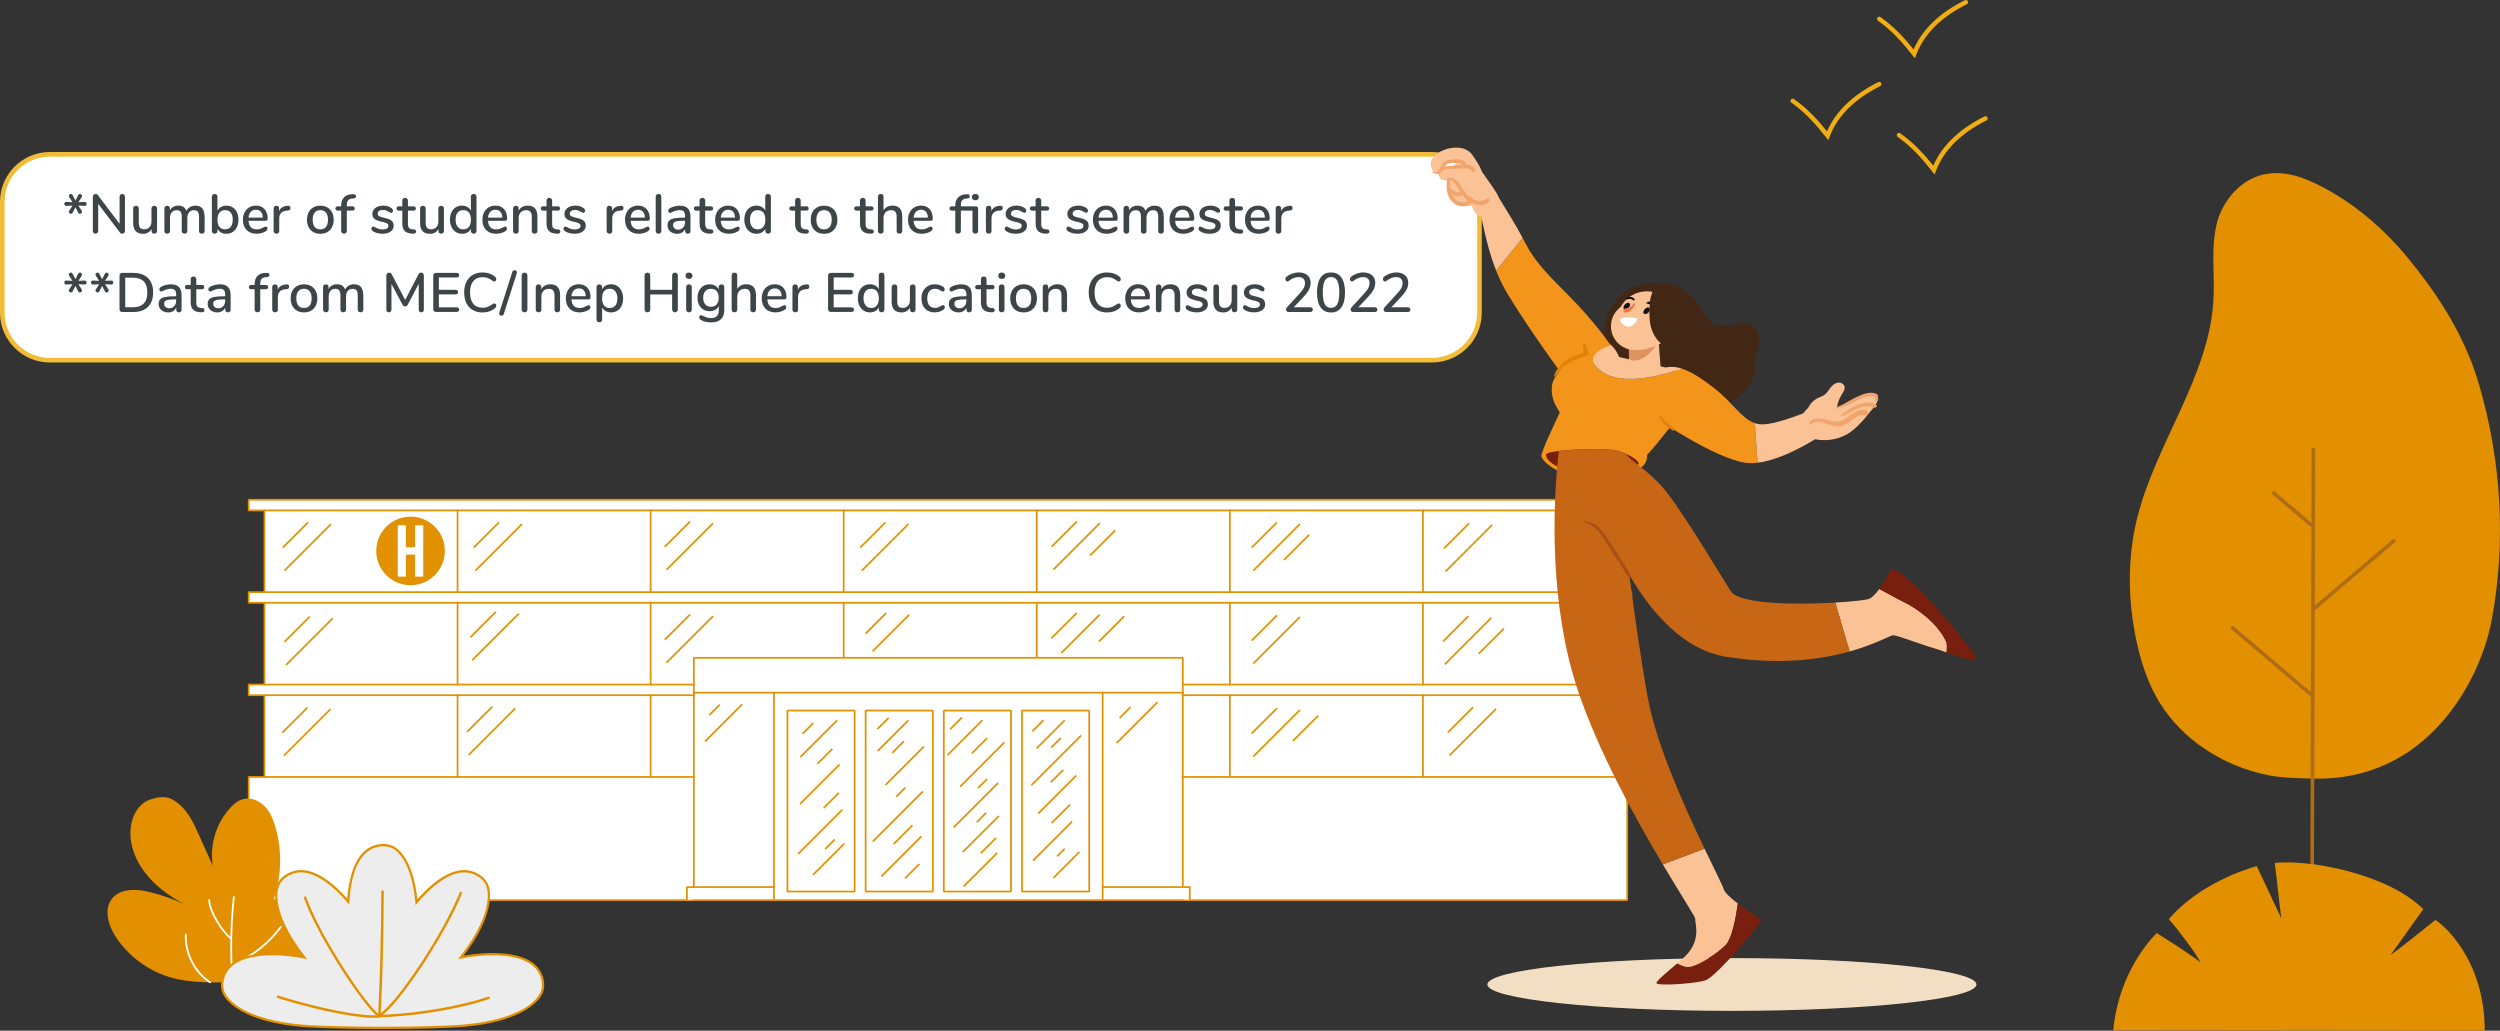 <?xml version="1.0" encoding="UTF-8"?>
<svg id="Camada_1" data-name="Camada 1" xmlns="http://www.w3.org/2000/svg" viewBox="0 0 1081 445.66">
  <rect x="0" y="0" width="1081" height="445.66" fill="#333333" stroke="none"/>
  <defs>
    <style>
      .cls-1 {
        fill: #422715;
      }

      .cls-2 {
        fill: #3d4548;
      }

      .cls-3 {
        fill: #f1a46b;
      }

      .cls-4 {
        fill: #eeeded;
      }

      .cls-5 {
        fill: #121212;
      }

      .cls-6 {
        fill: #fff;
      }

      .cls-7 {
        fill: #f4951b;
      }

      .cls-8 {
        fill: #f2ae10;
      }

      .cls-9 {
        fill: #f1bd36;
      }

      .cls-10 {
        fill: #a85117;
      }

      .cls-11 {
        fill: #e39000;
      }

      .cls-12 {
        fill: #df925e;
      }

      .cls-13 {
        fill: #ee7547;
      }

      .cls-14 {
        fill: #fac295;
      }

      .cls-15 {
        fill: #f2dec2;
      }

      .cls-16 {
        fill: #781f0e;
      }

      .cls-17 {
        fill: #c76716;
      }

      .cls-18 {
        fill: #e38206;
      }

      .cls-19 {
        fill: #b06c15;
      }

      .cls-20 {
        fill: #e29100;
      }
    </style>
  </defs>
  <g>
    <g>
      <rect class="cls-6" x="114.36" y="220.7" width="584.41" height="121.81"/>
      <g>
        <g>
          <g>
            <rect class="cls-6" x="107.54" y="216.09" width="597.83" height="4.61"/>
            <path class="cls-20" d="M705.37,221.07H107.54l-.38-.38v-4.61l.38-.38h597.83l.38.38v4.61l-.38.38ZM107.91,220.32h597.08v-3.86H107.91v3.86Z"/>
          </g>
          <g>
            <rect class="cls-20" x="107.16" y="345.95" width="193.08" height=".75"/>
            <rect class="cls-20" x="510.91" y="345.95" width="193.08" height=".75"/>
            <g>
              <polyline class="cls-6" points="511.29 335.94 703.61 335.94 703.61 389.21 107.54 389.21 107.54 335.94 299.86 335.94"/>
              <polygon class="cls-20" points="703.61 389.58 107.54 389.58 107.16 389.21 107.16 335.94 107.54 335.57 300.24 335.57 300.24 336.32 107.91 336.32 107.91 388.83 703.24 388.83 703.24 336.32 510.91 336.32 510.91 335.57 703.61 335.57 703.99 335.94 703.99 389.21 703.61 389.58"/>
            </g>
          </g>
          <g>
            <rect class="cls-6" x="107.54" y="256.04" width="597.83" height="4.61"/>
            <path class="cls-20" d="M705.37,261.02H107.54l-.38-.38v-4.61l.38-.38h597.83l.38.38v4.61l-.38.38ZM107.91,260.27h597.08v-3.86H107.91v3.86Z"/>
          </g>
          <g>
            <polyline class="cls-6" points="511.29 300.6 703.61 300.6 703.61 295.99 511.29 295.99"/>
            <polygon class="cls-20" points="703.61 300.98 510.91 300.98 510.91 300.23 703.24 300.23 703.24 296.37 510.91 296.37 510.91 295.62 703.61 295.62 703.99 295.99 703.99 300.6 703.61 300.98"/>
          </g>
          <g>
            <polyline class="cls-6" points="299.86 300.6 107.54 300.6 107.54 295.99 299.86 295.99"/>
            <polygon class="cls-20" points="300.24 300.98 107.54 300.98 107.16 300.6 107.16 295.99 107.54 295.62 300.24 295.62 300.24 296.37 107.91 296.37 107.91 300.23 300.24 300.23 300.24 300.98"/>
          </g>
          <g>
            <rect class="cls-20" x="698.4" y="220.32" width=".75" height="36.09"/>
            <rect class="cls-20" x="698.4" y="260.27" width=".75" height="36.09"/>
            <rect class="cls-20" x="698.4" y="300.23" width=".75" height="36.09"/>
          </g>
          <g>
            <rect class="cls-20" x="113.98" y="220.32" width=".75" height="36.09"/>
            <rect class="cls-20" x="113.98" y="260.27" width=".75" height="36.09"/>
            <rect class="cls-20" x="113.98" y="300.23" width=".75" height="36.09"/>
          </g>
          <g>
            <rect class="cls-20" x="197.47" y="220.32" width=".75" height="36.09"/>
            <rect class="cls-20" x="280.96" y="220.32" width=".75" height="36.09"/>
            <rect class="cls-20" x="364.44" y="220.32" width=".75" height="36.09"/>
            <rect class="cls-20" x="447.93" y="220.32" width=".75" height="36.09"/>
            <rect class="cls-20" x="531.42" y="220.32" width=".75" height="36.09"/>
            <rect class="cls-20" x="614.91" y="220.32" width=".75" height="36.09"/>
          </g>
          <g>
            <rect class="cls-20" x="197.47" y="300.23" width=".75" height="36.09"/>
            <rect class="cls-20" x="280.96" y="300.23" width=".75" height="36.09"/>
            <rect class="cls-20" x="531.42" y="300.23" width=".75" height="36.09"/>
            <rect class="cls-20" x="614.91" y="300.23" width=".75" height="36.09"/>
          </g>
          <g>
            <rect class="cls-20" x="197.47" y="260.27" width=".75" height="36.09"/>
            <rect class="cls-20" x="280.96" y="260.27" width=".75" height="36.09"/>
            <rect class="cls-20" x="364.44" y="260.27" width=".75" height="24.61"/>
            <rect class="cls-20" x="447.93" y="260.27" width=".75" height="24.61"/>
            <rect class="cls-20" x="531.42" y="260.27" width=".75" height="36.09"/>
            <rect class="cls-20" x="614.91" y="260.27" width=".75" height="36.09"/>
          </g>
          <g>
            <g>
              <g>
                <polyline class="cls-6" points="300.02 299.51 300.02 284.44 511.44 284.44 511.44 299.51"/>
                <polygon class="cls-20" points="511.82 299.88 511.07 299.88 511.07 284.81 300.4 284.81 300.4 299.88 299.65 299.88 299.65 284.44 300.02 284.06 511.45 284.06 511.82 284.44 511.82 299.88"/>
              </g>
              <rect class="cls-20" x="299.65" y="299.13" width="212.17" height=".75"/>
              <rect class="cls-20" x="334.29" y="299.13" width=".75" height="90.45"/>
              <rect class="cls-20" x="299.65" y="299.13" width=".75" height="84.8"/>
              <rect class="cls-20" x="476.43" y="299.13" width=".75" height="90.45"/>
              <rect class="cls-20" x="511.07" y="299.13" width=".75" height="84.8"/>
            </g>
            <g>
              <polyline class="cls-6" points="476.81 383.55 514.45 383.55 514.45 389.21"/>
              <polygon class="cls-20" points="514.83 389.58 514.08 389.58 514.08 383.93 476.43 383.93 476.43 383.18 514.45 383.18 514.83 383.55 514.83 389.58"/>
            </g>
            <g>
              <polyline class="cls-6" points="334.66 383.55 297.02 383.55 297.02 389.21"/>
              <polygon class="cls-20" points="297.39 389.58 296.64 389.58 296.64 383.55 297.02 383.18 335.04 383.18 335.04 383.93 297.39 383.93 297.39 389.58"/>
            </g>
            <g>
              <g>
                <rect class="cls-6" x="315.88" y="331.84" width="78.27" height="29.06" transform="translate(8.66 701.39) rotate(-90)"/>
                <path class="cls-20" d="M369.55,385.88h-29.06l-.38-.38v-78.27l.38-.38h29.06l.38.38v78.27l-.38.38ZM340.87,385.13h28.31v-77.52h-28.31v77.52Z"/>
              </g>
              <g>
                <rect class="cls-6" x="349.69" y="331.84" width="78.27" height="29.06" transform="translate(42.46 735.2) rotate(-90)"/>
                <path class="cls-20" d="M403.36,385.88h-29.06l-.38-.38v-78.27l.38-.38h29.06l.38.38v78.27l-.38.38ZM374.68,385.13h28.31v-77.52h-28.31v77.52Z"/>
              </g>
              <g>
                <rect class="cls-6" x="383.5" y="331.84" width="78.27" height="29.06" transform="translate(76.27 769) rotate(-90)"/>
                <path class="cls-20" d="M437.17,385.88h-29.06l-.38-.38v-78.27l.38-.38h29.06l.38.38v78.27l-.38.38ZM408.48,385.13h28.31v-77.52h-28.31v77.52Z"/>
              </g>
              <g>
                <rect class="cls-6" x="417.31" y="331.84" width="78.27" height="29.06" transform="translate(110.08 802.81) rotate(-90)"/>
                <path class="cls-20" d="M470.98,385.88h-29.06l-.38-.38v-78.27l.38-.38h29.06l.38.38v78.27l-.38.38ZM442.29,385.13h28.31v-77.52h-28.31v77.52Z"/>
              </g>
            </g>
          </g>
        </g>
        <g>
          <circle class="cls-20" cx="177.52" cy="238.22" r="14.83"/>
          <path class="cls-6" d="M175.5,249.32h-3.49v-22.2h3.49v9.51h3.96v-9.51h3.55v22.2h-3.55v-9.51h-3.96v9.51Z"/>
        </g>
      </g>
      <g>
        <rect class="cls-20" x="120.01" y="230.96" width="15.46" height=".75" transform="translate(-126.17 158.08) rotate(-45)"/>
        <rect class="cls-20" x="118.82" y="236.29" width="28.49" height=".75" transform="translate(-128.37 163.41) rotate(-45)"/>
        <rect class="cls-20" x="120.71" y="271.74" width="15.46" height=".75" transform="translate(-154.8 170.52) rotate(-45)"/>
        <rect class="cls-20" x="119.52" y="277.07" width="28.49" height=".75" transform="translate(-157.01 175.85) rotate(-45)"/>
        <rect class="cls-20" x="119.78" y="311" width="15.46" height=".75" transform="translate(-182.83 181.36) rotate(-45)"/>
        <rect class="cls-20" x="118.59" y="316.33" width="28.49" height=".75" transform="translate(-185.04 186.69) rotate(-45)"/>
        <rect class="cls-20" x="202.57" y="230.96" width="15.46" height=".75" transform="translate(-101.99 216.46) rotate(-45)"/>
        <rect class="cls-20" x="201.38" y="236.29" width="28.49" height=".75" transform="translate(-104.19 221.79) rotate(-45)"/>
        <rect class="cls-20" x="201.17" y="269.71" width="15.46" height=".75" transform="translate(-129.79 226.82) rotate(-45)"/>
        <rect class="cls-20" x="199.99" y="275.04" width="28.49" height=".75" transform="translate(-132 232.15) rotate(-45)"/>
        <rect class="cls-20" x="285.18" y="230.6" width="15.46" height=".75" transform="translate(-77.53 274.77) rotate(-45)"/>
        <rect class="cls-20" x="284" y="235.93" width="28.49" height=".75" transform="translate(-79.74 280.1) rotate(-45)"/>
        <rect class="cls-20" x="285.18" y="270.79" width="15.46" height=".75" transform="translate(-105.95 286.54) rotate(-45)"/>
        <rect class="cls-20" x="284" y="276.12" width="28.49" height=".75" transform="translate(-108.16 291.87) rotate(-45)"/>
        <rect class="cls-20" x="369.67" y="230.96" width="15.46" height=".75" transform="translate(-53.04 334.62) rotate(-45)"/>
        <rect class="cls-20" x="368.49" y="236.29" width="28.49" height=".75" transform="translate(-55.25 339.95) rotate(-45)"/>
        <rect class="cls-20" x="372.47" y="269.14" width="12.57" height=".75" transform="translate(-79.65 346.76) rotate(-45)"/>
        <rect class="cls-20" x="374.05" y="273.32" width="22.35" height=".75" transform="translate(-80.7 352.56) rotate(-45)"/>
        <rect class="cls-20" x="452.49" y="230.53" width="15.46" height=".75" transform="translate(-28.48 393.05) rotate(-45)"/>
        <rect class="cls-20" x="469.08" y="234.34" width="15.46" height=".75" transform="translate(-26.31 405.9) rotate(-45)"/>
        <rect class="cls-20" x="451.3" y="235.86" width="28.49" height=".75" transform="translate(-30.69 398.38) rotate(-45)"/>
        <rect class="cls-20" x="452.37" y="270.15" width="15.46" height=".75" transform="translate(-56.53 404.57) rotate(-45)"/>
        <rect class="cls-20" x="472.89" y="271.57" width="15.46" height=".75" transform="translate(-51.52 419.5) rotate(-45)"/>
        <rect class="cls-20" x="455.51" y="273.68" width="23.41" height=".75" transform="translate(-56.94 410.64) rotate(-45)"/>
        <rect class="cls-20" x="199.69" y="310.64" width="15.46" height=".75" transform="translate(-159.17 237.76) rotate(-45)"/>
        <rect class="cls-20" x="198.5" y="315.97" width="28.49" height=".75" transform="translate(-161.38 243.09) rotate(-45)"/>
        <rect class="cls-20" x="538.95" y="230.96" width="15.46" height=".75" transform="translate(-3.46 454.32) rotate(-45)"/>
        <rect class="cls-20" x="552.92" y="236.29" width="15.46" height=".75" transform="translate(-3.14 465.75) rotate(-45)"/>
        <rect class="cls-20" x="537.76" y="236.29" width="28.49" height=".75" transform="translate(-5.67 459.64) rotate(-45)"/>
        <rect class="cls-20" x="538.95" y="271.15" width="15.46" height=".75" transform="translate(-31.88 466.09) rotate(-45)"/>
        <rect class="cls-20" x="537.76" y="276.48" width="28.49" height=".75" transform="translate(-34.09 471.41) rotate(-45)"/>
        <rect class="cls-20" x="538.95" y="311.34" width="15.46" height=".75" transform="translate(-60.3 477.86) rotate(-45)"/>
        <rect class="cls-20" x="556.79" y="314.54" width="15.46" height=".75" transform="translate(-57.34 491.42) rotate(-45)"/>
        <rect class="cls-20" x="537.76" y="316.67" width="28.49" height=".75" transform="translate(-62.5 483.19) rotate(-45)"/>
        <rect class="cls-20" x="622.08" y="231.32" width="15.46" height=".75" transform="translate(20.63 513.21) rotate(-45)"/>
        <rect class="cls-20" x="620.89" y="236.65" width="28.49" height=".75" transform="translate(18.42 518.53) rotate(-45)"/>
        <rect class="cls-20" x="621.72" y="271.51" width="15.46" height=".75" transform="translate(-7.89 524.72) rotate(-45)"/>
        <rect class="cls-20" x="637.11" y="276.84" width="15.46" height=".75" transform="translate(-7.15 537.17) rotate(-45)"/>
        <rect class="cls-20" x="620.53" y="276.84" width="28.49" height=".75" transform="translate(-10.1 530.05) rotate(-45)"/>
        <rect class="cls-20" x="623.77" y="310.88" width="15.46" height=".75" transform="translate(-35.13 537.7) rotate(-45)"/>
        <rect class="cls-20" x="622.58" y="316.2" width="28.49" height=".75" transform="translate(-37.33 543.03) rotate(-45)"/>
      </g>
      <g>
        <rect class="cls-20" x="346.01" y="314.59" width="6.65" height=".75" transform="translate(-120.4 339.27) rotate(-45)"/>
        <rect class="cls-20" x="342.79" y="319.03" width="22.49" height=".75" transform="translate(-122.16 343.89) rotate(-45)"/>
        <rect class="cls-20" x="352.05" y="326.7" width="9.2" height=".75" transform="translate(-126.82 347.99) rotate(-45)"/>
        <rect class="cls-20" x="342.38" y="338.73" width="24.2" height=".75" transform="translate(-135.96 349.98) rotate(-45)"/>
        <rect class="cls-20" x="354.81" y="345.71" width="9.29" height=".75" transform="translate(-139.44 355.54) rotate(-45)"/>
        <rect class="cls-20" x="341.14" y="359.31" width="27.06" height=".75" transform="translate(-150.46 356.14) rotate(-45)"/>
        <rect class="cls-20" x="355.98" y="364.65" width="5.82" height=".75" transform="translate(-153 360.69) rotate(-45)"/>
        <rect class="cls-20" x="348.78" y="371.14" width="19.1" height=".75" transform="translate(-157.75 362.19) rotate(-45)"/>
        <rect class="cls-20" x="378.38" y="312.44" width="6.88" height=".75" transform="translate(-109.36 361.61) rotate(-45)"/>
        <rect class="cls-20" x="376.72" y="317.72" width="18.8" height=".75" transform="translate(-111.83 366.2) rotate(-45)"/>
        <rect class="cls-20" x="384.71" y="322.7" width="7.16" height=".75" transform="translate(-114.72 369.19) rotate(-45)"/>
        <rect class="cls-20" x="379.45" y="330.73" width="23.48" height=".75" transform="translate(-119.55 373.59) rotate(-45)"/>
        <rect class="cls-20" x="386.74" y="342.14" width="5.53" height=".75" transform="translate(-128.11 375.74) rotate(-45)"/>
        <rect class="cls-20" x="372.89" y="352.7" width="30.64" height=".75" transform="translate(-135.96 377.92) rotate(-45)"/>
        <rect class="cls-20" x="384.75" y="360.53" width="11.5" height=".75" transform="translate(-140.83 381.83) rotate(-45)"/>
        <rect class="cls-20" x="377.52" y="369.92" width="24.52" height=".75" transform="translate(-147.67 384.07) rotate(-45)"/>
        <rect class="cls-20" x="390.03" y="376.31" width="8.81" height=".75" transform="translate(-150.83 389.24) rotate(-45)"/>
        <rect class="cls-20" x="409.79" y="312.4" width="7.19" height=".75" transform="translate(-100.08 383.92) rotate(-45)"/>
        <rect class="cls-20" x="406.61" y="318.59" width="21.25" height=".75" transform="translate(-103.34 388.45) rotate(-45)"/>
        <rect class="cls-20" x="418.86" y="322.07" width="9.35" height=".75" transform="translate(-103.95 393.92) rotate(-45)"/>
        <rect class="cls-20" x="411.18" y="330.19" width="27.09" height=".75" transform="translate(-109.34 397.15) rotate(-45)"/>
        <rect class="cls-20" x="422.09" y="338.41" width="5.56" height=".75" transform="translate(-115.12 399.66) rotate(-45)"/>
        <rect class="cls-20" x="408.28" y="347.81" width="27.33" height=".75" transform="translate(-122.62 400.35) rotate(-45)"/>
        <rect class="cls-20" x="421.52" y="353.11" width="5.71" height=".75" transform="translate(-125.65 403.61) rotate(-45)"/>
        <rect class="cls-20" x="413.04" y="360.26" width="22.11" height=".75" transform="translate(-130.79 405.51) rotate(-45)"/>
        <rect class="cls-20" x="422.71" y="365.25" width="9.39" height=".75" transform="translate(-133.36 409.31) rotate(-45)"/>
        <rect class="cls-20" x="413.66" y="375.67" width="20.51" height=".75" transform="translate(-141.74 409.9) rotate(-45)"/>
        <rect class="cls-20" x="445.43" y="313.46" width="6.75" height=".75" transform="translate(-90.46 409.27) rotate(-45)"/>
        <rect class="cls-20" x="445.63" y="317.18" width="17.26" height=".75" transform="translate(-91.49 414.22) rotate(-45)"/>
        <rect class="cls-20" x="453.69" y="320.82" width="5.82" height=".75" transform="translate(-93.38 416.94) rotate(-45)"/>
        <rect class="cls-20" x="441.5" y="328.39" width="30.44" height=".75" transform="translate(-98.7 419.25) rotate(-45)"/>
        <rect class="cls-20" x="453.29" y="335.22" width="7.51" height=".75" transform="translate(-103.43 421.47) rotate(-45)"/>
        <rect class="cls-20" x="445.51" y="343.19" width="23.28" height=".75" transform="translate(-109.04 423.88) rotate(-45)"/>
        <rect class="cls-20" x="453.06" y="351.54" width="11.28" height=".75" transform="translate(-114.49 427.42) rotate(-45)"/>
        <rect class="cls-20" x="443.2" y="363.27" width="23.89" height=".75" transform="translate(-123.83 428.34) rotate(-45)"/>
        <rect class="cls-20" x="456.44" y="368.25" width="4.6" height=".75" transform="translate(-126.3 432.34) rotate(-45)"/>
        <rect class="cls-20" x="453.1" y="373.63" width="15.96" height=".75" transform="translate(-129.41 435.58) rotate(-45)"/>
        <rect class="cls-20" x="305.77" y="306.57" width="6.35" height=".75" transform="translate(-126.55 308.36) rotate(-45)"/>
        <rect class="cls-20" x="301.51" y="312.21" width="22.72" height=".75" transform="translate(-129.39 312.79) rotate(-45)"/>
        <rect class="cls-20" x="483.15" y="307.73" width="6.67" height=".75" transform="translate(-75.37 434.23) rotate(-45)"/>
        <rect class="cls-20" x="479.13" y="312.13" width="25.03" height=".75" transform="translate(-76.98 439.17) rotate(-45)"/>
      </g>
    </g>
    <g>
      <g>
        <rect class="cls-6" x="1" y="66.74" width="638.7" height="89" rx="20.52" ry="20.52"/>
        <path class="cls-9" d="M619.18,156.74H21.52c-11.86,0-21.52-9.65-21.52-21.52v-47.97c0-11.86,9.65-21.52,21.52-21.52h597.67c11.86,0,21.52,9.65,21.52,21.52v47.97c0,11.86-9.65,21.52-21.52,21.52ZM21.52,67.74c-10.76,0-19.52,8.75-19.52,19.52v47.97c0,10.76,8.75,19.52,19.52,19.52h597.67c10.76,0,19.52-8.75,19.52-19.52v-47.97c0-10.76-8.75-19.52-19.52-19.52H21.52Z"/>
      </g>
      <rect class="cls-20" x="695.04" y="218.35" width=".23" height="35.26"/>
      <rect class="cls-20" x="695.04" y="257.95" width=".23" height="35.26"/>
      <path class="cls-15" d="M748.88,414.28c-58.39,0-105.73,5.11-105.73,11.41s47.34,11.41,105.73,11.41,105.73-5.11,105.73-11.41-47.34-11.41-105.73-11.41"/>
      <path class="cls-14" d="M751.44,390.68c-.74,5.56-2.47,14.98-5.19,17.89-3.5,3.72-13.51,10.23-16.96,9.53-1.4-.26-2.83-.85-4.12-1.47,2.02-1.73,3.86-3.39,4.82-4.56,5.56-6.74,2.76-13.25,3.02-14.87,0-.77-5.96-9.86-14.02-23.44l18.03-6.81c4.53,9.46,7.95,16.12,8.28,17.44.41,1.58,3.09,3.94,6.15,6.29"/>
      <path class="cls-14" d="M841.68,282.15c-2.14-.77-4.12-1.51-5.48-1.88-4.41-1.18-15.13-5.34-17.44-5.59-1.14-.11-7.51,3.79-18.99,7.03l-6.22-21.16c7.73-.44,13.65-1.14,14.76-1.65,1.36-.62,2.91-2.32,4.31-4.23,3.83,2.06,7.87,4.34,10.56,5.63,5.37,2.54,14.65,9.05,18.36,17.19.41.88.33,2.83.15,4.67"/>
      <path class="cls-1" d="M760.57,149.48c-.22,1.51-.85,2.8-1.4,4.2-.7,1.77-.62,2.8-.37,4.64.26,1.99-.26,4.05-1.1,5.85-2.1,4.45-6.29,8.02-10.38,10.56-9.53,5.93-20.83,6.37-31.57,4.08-4.89-1.03-9.72-2.8-13.73-5.85-1.55-1.18-3.31-2.5-3.2-4.67.07-1.1.66-2.21.85-3.28.29-1.65,0-3.2-.44-4.71-5.74-7.03-7.39-18.1-3.31-26.09,3.71-7.27,12.22-14.08,25-11.29,4.56-.41,4.92,1.32,8.75,3.97,2.1,1.44,3.9,3.27,5.34,5.37,1.55,2.32,2.61,5.04,4.75,6.92,4.97,4.49,11.08-.81,16.63.96,3.9,1.25,4.71,5.78,4.2,9.35"/>
      <path class="cls-7" d="M759.98,200.08c-1.84.22-3.64.26-5.3,0-12.99-1.88-37.02-18.22-37.02-18.22l7.69-22.45c2.25-.18,6.26.96,15.86,8.43,8.21,6.4,11.89,13.29,17.59,15.12l1.18,17.11Z"/>
      <path class="cls-14" d="M626.49,70.18c1.01-.8,2.29-1.09,3.54-.83,1.45.33,2.39,1.27,3.12,2.45.36.57.68,1.15,1,1.73-1.1-.45-2.21-.81-3.36-.98-1.98-.29-4.02-.1-5.86.57l-.25.09c.51-1.15.81-2.21,1.82-3.05M640.9,78.52c-.21-.26-.49-.47-.7-.73,1.73-2.07-.05-5.21-1.11-7.05-.76-1.37-1.67-2.66-2.61-3.95-5.13-7.03-22.05-.33-16.89,7.06.79,1.13,1.93,1.41,2.99,1.18-.35.65-.38,1.39.22,2.18.48.62,1.28.75,2.05.74,1,0,1.88.19,2.73.73,1.65,1.02,2.7,2.66,3.86,4.21,1.31,1.78,2.77,3.49,5.03,4.14.94.25,2.05.43,3.02.13.83-.22,1.49-.91,1.9-1.65.02-.08,0-.15-.04-.18.59-.44,1.17-1.1,1.36-1.65.69-1.92-.57-3.79-1.8-5.17"/>
      <path class="cls-14" d="M646.8,82.97c-1.19-1.88-2.48-3.71-3.77-5.53-2.62-3.83-5.39-7.51-8.32-11.16-.52-.62-1.38.04-.99.72.46.86.96,1.71,1.42,2.6-.13-.05-.14-.12-.26-.14-3.65-.88-6.59,1.78-7.82,5.04-1.19,3.26-2.08,8.41.51,11.25,1.26,1.37,3.16,2.14,4.91,2.75,1.24.41,2.57.69,3.88.52.38.84.73,1.72,1.21,2.49.82,1.43,2.21,2.16,3.83,2.03,2.98-.24,7.08-2.5,7.11-5.8.04-1.73-.82-3.35-1.71-4.76"/>
      <path class="cls-7" d="M697.2,150.77l-18.69,15.38s-16.78-22.71-26.5-38.83c-2.06-3.39-3.72-6.88-5.08-10.34l11.44-14.13c.52.92.99,1.84,1.44,2.72,5.67,11.11,16.56,19.39,26.02,30.29,9.5,10.89,11.37,14.9,11.37,14.9"/>
      <path class="cls-7" d="M735.69,171.45c0,7.1-5.74,12.81-12.84,12.81-.07,0-.18,0-.29-.04-3.86,4.86-9.31,11.63-10.08,12.07-1.14.7,3.02,7.69-16.71,10.23-19.76,2.57-29.08-7.18-29.29-9.27-.18-1.58,4.93-12.48,7.99-18.88-.85-1.69-4.45-5.94-3.28-12.22.61-3.29,4.18-7.01,6.27-9.3-.81-1.69,3.49-11.02,10.59-11.02,3.35,0,6.37,1.29,8.65,3.42-3.5,1.1-13.51,5.04-3.68,11.67,9.16,6.18,26.94,1.07,34.26-1.47,4.93,1.77,8.43,6.48,8.43,12"/>
      <path class="cls-16" d="M708.35,200.89l-.15.07c-2.5,1.43-25.69,3.72-32.02,1.8-1.07-.33-1.99-.7-2.83-1.07-4.23-2.06-5.45-4.78-4.64-5.45.62-.52,2.61-.92,5.3-1.25,7.69-.92,21.09-1.03,24.58-.26,1.47.33,3.09.88,4.6,1.58,3.39,1.51,6.18,3.61,5.15,4.56"/>
      <path class="cls-17" d="M799.76,281.71c-12.11,3.38-29.92,6-53.29,2.28-17.92-2.83-31.76-18.03-41.95-35.4,1.95,15.02,4.86,35.84,8.02,53.29,3.64,20.13,16.05,47.44,24.47,65.06l-18.03,6.81c-11.85-19.91-28.3-49.5-37.13-76.51-11.96-36.69-10.08-78.02-8.5-95.54.26-2.98.48-5.26.66-6.7,7.69-.92,21.09-1.03,24.58-.26,1.47.33,3.09.88,4.6,1.58.85,1.44,2.65,2.8,5.01,4.64,3.61,2.83,8.61,6.7,13.4,13.07,7.91,10.45,23.99,37.24,26.79,41.62,3.68,5.7,28.6,5.89,45.16,4.89l6.22,21.16Z"/>
      <path class="cls-14" d="M727.26,159.45c-7.32,2.54-25.1,7.65-34.26,1.47-9.83-6.62.18-10.56,3.68-11.67,1.51,1.4,2.69,3.17,3.39,5.12l13.58,3.13,6.62,1.4c.84-.15,1.69-.26,2.58-.26,1.54,0,3.05.26,4.41.81"/>
      <path class="cls-14" d="M718.14,160.12l-13.69,1.55-.07-6.37-.07-7.69v-.59l2.76-.26c.11,0,3.17-.29,3.17-.29l6.81-.66,1.1,14.32Z"/>
      <path class="cls-12" d="M716.96,147.83c-.92,1.8-2.21,3.38-3.64,4.78-1.4,1.4-3.02,2.58-4.93,3.09-1.32.33-2.91.4-4.01-.41l-.07-7.69c.33-.15.7-.26,1.03-.37.55-.18,1.14-.37,1.73-.48.66-.15,1.25-.22,1.8-.26.44-.04.92-.04,1.36-.04.89-.07,1.73-.04,2.61.04.74.04,1.44.11,2.14.18.59.07,1.14.11,1.66.37.26.15.48.48.33.77"/>
      <path class="cls-14" d="M702.78,150.52c-5.22-2.27-7.62-8.34-5.35-13.56,2.27-5.22,8.34-7.62,13.56-5.35,5.22,2.27,9.28,8.75,7.01,13.97-2.27,5.22-10,7.21-15.22,4.94"/>
      <path class="cls-14" d="M705.45,149.88c-6.49-2.82-7.93-9.71-5.11-16.2,2.82-6.49,10.36-9.47,16.85-6.65,6.49,2.82,9.44,8.69,6.62,15.18-2.82,6.49-11.87,10.48-18.36,7.67"/>
      <path class="cls-5" d="M713.39,133.52c-.08-.27-.32-.49-.75-.58-.44-.09-1.03.38-1.35.64-.44.37-1.1,1.61-.44,2.08,1.08.78,2.87-1.11,2.54-2.15"/>
      <path class="cls-5" d="M704.81,131.47c-.09-.27-.32-.49-.75-.58-.44-.09-1.03.38-1.35.64-.44.36-1.1,1.61-.44,2.08,1.08.78,2.87-1.11,2.54-2.15"/>
      <path class="cls-5" d="M715.44,131.91c-.29-.34-.62-.67-.98-.94-.36-.26-.9-.59-1.36-.57-.44.02-.92.26-1.25.54-.08.07-.06.26.07.26.37,0,.65.13.98.28.16.07.4.08.55.12.19.05.36.13.54.21.3.15.58.36.85.57.27.22.55.46.65.81.1.32.59.16.55-.15-.06-.44-.32-.8-.6-1.13"/>
      <path class="cls-5" d="M706.66,129.08c-.53-.48-1.24-.73-1.95-.72-.34,0-.69.08-.99.21-.32.14-.51.5-.63.82l.11.11c.28-.08.58-.04.86-.14.22-.08.47-.13.7-.12.54.02.95.21,1.34.59.18.18.52.09.66-.1.16-.22.09-.49-.1-.66"/>
      <path class="cls-1" d="M728.64,133.82c.14,2.66,0,5.36-.46,7.99-.39,2.45-.93,5.32-2.14,7.54-1,1.9-3.31,1.45-5.02.8-4.27-1.63-6.66-5.88-7.44-10.06-.46-2.63-.43-5.33-.28-7.95.11-1.87.28-3.6,1.03-5.19,0-.1-.07-.17-.04-.24.75-2.01,2.89-3.32,5.06-2.87,1.17.24,2.21.93,3.17,1.63,1.21.83,2.49,1.66,3.6,2.59,1.85,1.52,2.42,3.49,2.53,5.78"/>
      <path class="cls-6" d="M707.94,138.23c-.77,1.51-1.99,3.02-3.86,3.05-.96,0-1.69-.48-2.35-1.07-.59-.55-1.1-1.18-1.07-1.95l-.04-.26c.15-.44.44-.51.7-.44.7-.33,1.55-.33,2.28-.37,1.32,0,2.65.18,3.94.33.29.04.59.41.41.7"/>
      <path class="cls-13" d="M706.75,131.22c-.11.03-.16.12-.22.19l.1-.22c.03-.14-.2-.2-.25-.06-.27.82-.96,1.39-1.72,1.72-.43.19-.89.31-1.35.42-.37.08-.79.13-1.1.38-.34.27-.43.76-.15,1.1.25.31.67.41,1.05.4.45-.01.9-.15,1.3-.36.4-.21.74-.55,1.05-.87.36-.37.68-.78.96-1.21.14-.22.27-.45.4-.68.12-.22.26-.42.16-.68-.03-.08-.14-.15-.23-.13"/>
      <path class="cls-14" d="M809.83,176.65c-.59.76-1.21,1.49-1.87,2.21-1.39,1.94-3.15,3.79-4.88,5.49-1.79,1.76-3.81,3.31-6.3,4.36-4.36,1.88-10.48,2.34-14.84.18-.11-.03-.15-.12-.18-.21-1.72-.36-3.81-.94-4.32-2.46-.29-.97.15-2.03.44-2.97.26-.88.51-1.76.88-2.61.66-1.58,1.65-3,3.04-4.21.37-.79.88-1.52,1.47-2.21.59-.67,1.32-1.24,2.13-1.76.95-.58,2.05-.91,3.04-1.43,1.5-.82,2.16-2.3,3.15-3.51.99-1.21,2.9-2.79,4.8-1.79,1.87.94,1.32,2.82.44,4.12-1.03,1.55-1.79,3.15-2.23,4.88-.15.64-.22,1.27-.37,1.91,2.01-.97,3.92-2.42,5.64-3.24,3.33-1.61,7.07-2.61,10.85-3.18.59-.09,1.06.3,1.17.73.59,2.12-.7,3.97-2.05,5.7"/>
      <path class="cls-14" d="M788.32,187.72s-15.75,10.86-28.34,12.37l-1.18-17.11c.96.33,1.99.52,3.09.52,7.69,0,21.86-6.77,22.08-6.07.26.7,4.34,10.3,4.34,10.3"/>
      <path class="cls-14" d="M658.37,102.85l-11.44,14.13c-5.15-12.99-6.22-25.21-7.69-27.27l5.44-9.46s7.99,12,13.69,22.6"/>
      <path class="cls-16" d="M761.34,397.64c1.18,1.18-17.66,22.56-23,25.84-2.98,1.8-21.86,3.02-22.08,1.62-.15-.96,4.78-4.89,8.91-8.47,1.29.63,2.72,1.22,4.12,1.47,3.46.7,13.47-5.82,16.97-9.53,2.72-2.91,4.45-12.33,5.19-17.89,4.27,3.2,9.23,6.29,9.9,6.96"/>
      <path class="cls-16" d="M854.56,284.69c-2.24,1.29-8.06-.74-12.88-2.54.18-1.84.26-3.79-.15-4.67-3.72-8.13-12.99-14.65-18.36-17.19-2.69-1.29-6.74-3.57-10.56-5.63,2.17-2.94,4.05-6.44,4.75-7.84,1.18-2.36,9.35,4.05,18.14,13.91,8.8,9.9,19.95,23.44,19.06,23.96"/>
      <path class="cls-10" d="M703.29,245.55c-.75-1.24-1.52-2.47-2.29-3.7-1.58-2.52-3.18-5.04-4.88-7.48-1.48-2.12-2.88-4.52-4.75-6.32-1.81-1.75-4.1-2.48-6.52-2.9-.3-.05-.37.38-.12.5,2.22,1.06,4.67,1.92,6.26,3.88,1.65,2.03,2.99,4.36,4.42,6.54,1.47,2.23,2.95,4.45,4.39,6.7.74,1.16,1.47,2.32,2.19,3.49.62,1.01,1.26,2.67,2.29,3.29.4.24.84-.02.82-.49-.06-1.23-1.19-2.48-1.82-3.52"/>
      <path class="cls-18" d="M724.21,185.65c-.1-.17-.19-.37-.34-.5-.14-.12-.3-.21-.45-.3-.3-.21-.6-.42-.89-.64-.59-.46-1.14-.96-1.69-1.46-.53-.47-1.03-.98-1.49-1.52-.24-.28-.46-.56-.68-.85-.23-.31-.39-.66-.82-.69-.1,0-.18.04-.23.14-.18.39.07.7.26,1.03.2.33.41.65.62.96.45.64.94,1.24,1.47,1.81.54.58,1.15,1.07,1.79,1.52.33.23.66.44,1,.65.18.11.37.24.57.31.19.06.41.04.6.03.27,0,.41-.25.27-.48"/>
      <path class="cls-18" d="M686.89,152.57c-.3-.58-.56-1.19-.72-1.83-.15-.61-.19-1.22-.41-1.81-.18-.49-1.06-.54-1.2.02-.29,1.13.06,2.38.53,3.48-1.31.51-2.67.85-3.99,1.33-1.39.51-2.68,1.21-3.87,2.09-1.15.84-2.2,1.83-3.12,2.92-.47.56-.97,1.15-1.33,1.79-.35.63-.58,1.37-.79,2.05-.06.18.18.33.3.17.43-.55.92-1.04,1.38-1.56.44-.5.84-1.05,1.3-1.55.97-1.03,2.09-1.93,3.28-2.69,1.15-.73,2.41-1.34,3.69-1.8,1.51-.54,3.08-.88,4.54-1.57.36-.17.62-.64.42-1.03"/>
      <path class="cls-3" d="M801.75,178.33c-2.22,1.23-4.04,3.46-6.61,3.95-2.7.51-5.26-1.17-7.93-1.33-1.92-.12-3.97.28-4.92,2.1-.18.35.32.68.6.45,4.02-3.26,8.57,1.67,12.94.83,2.06-.4,3.73-1.82,5.36-3.04.93-.7,1.92-1.36,3.05-1.69.64-.19,1.29-.24,1.95-.11.51.1.8.18,1.28-.09.4-.22.55-.58.41-1.02-.68-2.27-4.8-.77-6.13-.04"/>
      <path class="cls-3" d="M811.35,175.12c-.9-.91-2.56-1.04-3.79-1.02-1.37.02-2.73.33-4.01.81-1.31.49-2.54,1.18-3.74,1.89-1.31.77-2.46,1.75-3.73,2.6-.25.17,0,.54.26.44,1.22-.43,2.48-.89,3.6-1.52,1.14-.64,2.28-1.28,3.5-1.78,1.17-.47,2.4-.8,3.65-.87.58-.03,1.17,0,1.74.11.63.12,1.22.47,1.85.52.56.05,1.14-.7.66-1.18"/>
      <path class="cls-3" d="M809.81,169.89c-1.75-.31-3.74.37-5.34,1.02-1.74.7-3.45,1.59-5.06,2.55-1.72,1.03-3.43,2-5.37,2.57-.29.08-.15.54.14.49,3.28-.49,6.09-2.07,9.01-3.51,1.45-.72,2.96-1.36,4.55-1.65.81-.15,1.94-.36,2.63.22.65.55.11,1.15.31,1.81.05.16.25.31.42.31.44,0,.68-.14.83-.43.78-1.58-.59-3.11-2.11-3.38"/>
      <path class="cls-3" d="M642.79,85.96c-3.39,2.14-6.86.27-9.11-2.58-2-2.54-3.64-7.19-7.69-6.49-.56.1-.42.87.12.85,2.3-.07,3.61,2.33,4.62,4.04,1.01,1.7,2.12,3.34,3.6,4.66,2.5,2.22,7.03,3.43,9.61.66.68-.73-.44-1.6-1.16-1.14"/>
      <path class="cls-3" d="M636.41,85.42c-.4-.36-1.1-.11-1.27.36-.13.37-.02.51-.27.78-.18.2-.42.37-.65.5-.53.3-1.15.44-1.75.46-1.36.03-2.62-.63-3.5-1.64-.99-1.14-1.46-2.5-1.79-3.95-.2-.89-.3-1.8-.34-2.71-.02-.48-.02-.96-.02-1.44,0-.45-.14-.76-.32-1.17-.04-.08-.16-.11-.22-.03-.19.27-.41.54-.49.86-.12.47-.13.99-.17,1.47-.08.87-.11,1.74-.07,2.61.08,1.58.57,3.1,1.4,4.45,1.5,2.45,4.36,3.88,7.2,3.03,1.24-.37,3.82-2.19,2.26-3.59"/>
      <path class="cls-3" d="M631.49,83.13c-.6.14-1.07.04-1.62-.08-.2-.04-.46-.13-.71-.24-.26-.11-.48-.24-.72-.4-.48-.33-.91-.73-1.31-1.17-.22-.24-.41-.53-.67-.72-.24-.18-.5-.35-.74-.53l-.14.08c.07.32.12.64.21.96.1.34.35.66.54.96.4.62.86,1.18,1.41,1.67.52.47,1.18.9,1.86,1.08.78.2,1.55.17,2.32-.05.39-.11.57-.62.46-.97-.11-.36-.49-.69-.9-.59"/>
      <path class="cls-3" d="M634.1,71.18c-2.01.01-4.05.31-6.05.48-1.6.14-3.39.15-4.76,1.11-1.1.77-1.66,2.21-.96,3.44.09.15.37.12.33-.09-.27-1.33.94-2.48,2.12-2.82,1.24-.36,2.62-.28,3.89-.33,1.45-.05,2.91-.11,4.36-.15,1.15-.03,2.77-.09,3.21,1.24.36,1.1,2.09.39,1.67-.71-.61-1.57-2.24-2.16-3.81-2.15"/>
      <path class="cls-3" d="M630.27,68.81c-1.48,0-3.04.07-4.44.56-1.4.49-2.3,1.45-2.9,2.79-.31.7-.59,1.4-1.21,1.89-.71.55-1.68.54-2.43.08-.12-.07-.29.07-.18.18.8.85,2.07,1.11,3.14.65,1.28-.55,1.54-2.14,2.32-3.15.87-1.14,2.42-1.34,3.75-1.4,1.38-.07,3.52-.28,4.24,1.22.35.74,1.52.46,1.4-.39-.26-1.8-2.06-2.41-3.68-2.42"/>
    </g>
    <path class="cls-11" d="M73.76,422.63c-9.64-2.8-18.21-9.14-23.71-17.54-3.25-4.97-5.3-11.94-1.57-16.57,3.63-4.51,10.54-4.19,16.16-2.83,5.21,1.26,10.28,3.05,15.13,5.35-30.42-16.11-26.2-41.42-14.98-45.26,6.9-2.36,9.79-.65,13.38,2.61,3.59,3.26,5.67,7.81,7.66,12.23,2.05,4.56,4.11,9.12,6.16,13.68-1.4-8.89,1.46-18.35,7.55-24.97,1.5-1.63,3.26-3.14,5.39-3.75,3.36-.96,7.06.54,9.49,3.04,2.43,2.5,3.78,5.86,4.74,9.22,2.97,10.45,2.57,21.83-1.11,32.05,2.64-3.17,5.36-6.42,8.97-8.41,3.61-1.99,8.37-2.48,11.73-.1,1.64,1.16,2.8,2.87,3.66,4.68,4.56,9.64.35,21.79-7.74,28.74-8.09,6.94-19.15,9.45-29.81,9.74-10.66.29-21.65.84-31.12-1.91"/>
    <path class="cls-6" d="M100.59,425.17c-.2,0-.37-.15-.39-.36-.98-12.3-.8-24.76.54-37.02.02-.21.22-.37.43-.34.21.02.37.21.35.43-1.34,12.22-1.52,24.62-.54,36.87.02.21-.14.4-.36.42,0,0-.02,0-.03,0"/>
    <path class="cls-6" d="M100.29,417.6c-.15,0-.3-.09-.36-.25-.08-.2.02-.43.22-.51,8.28-3.29,15.72-9.08,20.95-16.29.13-.18.37-.21.55-.09.18.13.21.37.09.55-5.31,7.33-12.88,13.21-21.29,16.56-.05.02-.1.03-.14.03"/>
    <path class="cls-6" d="M99.97,406.23c-.08,0-.16-.02-.23-.07-3.99-2.9-9.67-12.17-9.67-16.97,0-.22.17-.39.39-.39s.39.18.39.39c0,4.52,5.57,13.59,9.34,16.33.18.13.21.37.09.55-.07.11-.2.16-.32.16"/>
    <path class="cls-6" d="M90.83,425.17c-.07,0-.15-.02-.22-.07-6.82-4.56-11.01-12.8-10.68-21,0-.22.2-.39.41-.38.22,0,.39.19.38.41-.32,7.93,3.74,15.9,10.33,20.31.18.12.23.36.11.54-.07.11-.2.17-.33.17"/>
    <path class="cls-4" d="M230.68,417.17c-6.5-5.37-20.11-5.48-31.38-3.19,13.15-16.77,13.38-28,10.91-32.14-2.11-3.54-6.53-5.47-10.65-5.07-6.46.62-13.64,6.39-19.48,13.36-1.35-15.52-6.87-22.47-10.75-24.02-3.84-1.53-8.54-.39-11.56,2.42-4.55,4.23-6.73,12.63-7.21,21.33-5.8-6.85-12.88-12.46-19.25-13.08-4.12-.4-8.55,1.53-10.65,5.07-2.47,4.14-2.23,15.38,10.91,32.14-11.28-2.29-24.88-2.18-31.38,3.19-3.18,2.63-4.91,7.11-3.86,11.09,1.29,4.86,10.17,13.08,33.57,15.21,14.61,1.32,56.44,1.32,71.06,0,23.41-2.12,32.29-10.34,33.57-15.21,1.05-3.98-.68-8.46-3.86-11.09"/>
    <path class="cls-11" d="M165.43,444.95c-14.13,0-28.26-.33-35.57-.99-24.18-2.19-32.76-10.82-34.01-15.58-1.06-4,.6-8.77,4.03-11.6,6.7-5.54,20.31-5.41,30.49-3.55-12.82-16.82-12.45-27.78-10.14-31.66,2.12-3.56,6.7-5.75,11.13-5.31,7.41.72,14.67,7.65,18.78,12.33.44-5.99,2-15.53,7.29-20.44,3.25-3.02,8.22-4.06,12.09-2.52,4.16,1.66,9.45,8.74,10.95,23.26,4.14-4.78,11.51-11.9,19.04-12.63,4.43-.43,9.01,1.76,11.13,5.31,2.31,3.88,2.69,14.84-10.14,31.66,10.18-1.86,23.79-1.99,30.5,3.55h0c3.43,2.83,5.08,7.6,4.02,11.6-1.26,4.75-9.83,13.38-34.01,15.58-7.31.66-21.45.99-35.58.99ZM117.9,413.07c-6.81,0-13.4,1.19-17.39,4.48-3.14,2.59-4.66,6.94-3.7,10.58,1.19,4.5,9.51,12.69,33.14,14.84,14.59,1.32,56.38,1.32,70.97,0,23.63-2.14,31.95-10.33,33.14-14.84.96-3.64-.56-7.99-3.69-10.58h0c-6.72-5.55-20.88-5.13-30.97-3.08l-1.33.27.84-1.07c13.32-16.98,13.1-27.84,10.88-31.58-1.93-3.24-6.11-5.22-10.17-4.83-5.6.54-12.58,5.35-19.14,13.18l-.78.93-.1-1.21c-1.29-14.86-6.43-22-10.44-23.6-3.52-1.4-8.05-.45-11.04,2.32-4.01,3.72-6.51,11.18-7.05,20.99l-.07,1.25-.81-.96c-6.49-7.67-13.39-12.37-18.92-12.91-4.06-.39-8.25,1.59-10.18,4.83-2.23,3.74-2.44,14.59,10.88,31.58l.84,1.07-1.33-.27c-4.11-.83-8.89-1.4-13.58-1.4Z"/>
    <path class="cls-11" d="M164.05,439.74c-.1,0-.19-.03-.28-.08-.17-.1-.27-.29-.26-.49.84-17.16,1.29-34.73,1.37-53.7,0-.3.24-.54.54-.54h0c.3,0,.54.25.54.54-.08,18.6-.51,35.84-1.32,52.67,8.23-6.14,27.32-35.2,34.12-52.22.11-.28.42-.41.7-.3.28.11.41.43.3.7-7.11,17.8-27.64,48.7-35.44,53.33-.08.05-.18.08-.28.08"/>
    <path class="cls-11" d="M163.74,439.94c-.29,0-.53-.23-.54-.52-.01-.3.22-.55.52-.56,12.61-.45,25.23-2.16,37.5-5.08,4.07-.97,7.11-1.85,9.88-2.85.28-.1.59.04.69.32.1.28-.04.59-.32.69-2.81,1.02-5.9,1.91-10.01,2.89-12.34,2.93-25.03,4.65-37.71,5.1h-.02Z"/>
    <path class="cls-11" d="M163.93,439.94c-.11,0-.21-.03-.31-.1-5.98-4.15-26.2-34.53-32.2-51.52-.1-.28.05-.59.33-.69.28-.1.59.05.69.33,5.94,16.84,25.91,46.91,31.8,50.99.25.17.31.51.14.75-.1.15-.27.23-.44.23"/>
    <path class="cls-11" d="M161.42,440.1c-9.06,0-27.56-4.15-41.35-8.55-.28-.09-.44-.4-.35-.68.09-.28.4-.44.68-.35,15.24,4.86,36.23,9.43,43.56,8.34.3-.04.57.16.62.46.04.3-.16.57-.46.62-.76.11-1.67.17-2.7.17"/>
    <path class="cls-11" d="M971.81,78.26c-6.22,3.77-11.07,10.45-12.98,17.32-3.05,11.01-1.11,22.56-1.72,33.89-1.79,33.53-25.48,62.82-33.27,95.67-4.02,16.97-3.69,34.67-.12,51.62,1.97,9.34,4.94,18.58,9.96,26.82,9.85,16.17,27.52,27.72,47.01,31.6,6.2,1.24,12.56,1.25,18.92,1.47,49.66,1.66,72.78-42.01,77.74-68.25,6.4-33.89,4.27-69.24-5.53-102.52-6.53-22.17-18.92-40.05-30.89-54.63-20.62-25.11-42.67-33.35-45.84-34.45-10.95-3.8-18.68-1.33-23.28,1.45"/>
    <path class="cls-19" d="M999.71,397.36h0c-.43,0-.78-.35-.78-.79l.61-202.26c0-.43.35-.78.79-.78h0c.43,0,.78.35.78.79l-.61,202.26c0,.43-.35.78-.79.78"/>
    <path class="cls-19" d="M999.46,227.86c-.18,0-.36-.06-.51-.19l-16.33-13.86c-.33-.28-.37-.78-.09-1.11.28-.33.78-.37,1.11-.09l16.33,13.85c.33.28.37.78.09,1.11-.16.18-.38.28-.6.28"/>
    <path class="cls-19" d="M1000.32,264.16c-.22,0-.44-.09-.6-.28-.28-.33-.24-.83.09-1.11l34.75-29.49c.33-.28.83-.24,1.11.09.28.33.24.83-.09,1.11l-34.75,29.49c-.15.13-.33.19-.51.19"/>
    <path class="cls-19" d="M1000.01,301.7c-.18,0-.36-.06-.51-.19l-34.75-29.49c-.33-.28-.37-.78-.09-1.11.28-.33.78-.37,1.11-.09l34.75,29.49c.33.28.37.78.09,1.11-.16.18-.38.28-.6.28"/>
    <path class="cls-11" d="M913.78,445.48c1.53-16.89,9.14-32.14,18.76-42.02,5,3.05,18.11,11.57,18.83,12.74-.55-2.4-9.66-14.39-13.58-18.76,9.24-10.9,24.22-19,38.04-22.92,3.56,7.52,7.11,15.04,10.61,22.59-1.14-8.7-1.87-16.68-2.82-23.96,14.52-1.61,48.4,4.37,64.21,19.95-2.56,3.6-5.12,7.2-7.67,10.8-2.05,2.88-4.1,5.77-6.52,9.1,6.48-4.72,13.11-10.28,19.45-15.21,3.1,1.81,21.31,16.95,21.31,47.87l-160.62-.18Z"/>
    <path class="cls-8" d="M827.98,25.21l-1.05-1.34c-3.79-4.85-8.52-10.42-14.9-14.91-.43-.31-.54-.9-.23-1.34.3-.43.9-.54,1.34-.23,6.02,4.23,10.59,9.36,14.29,14,3.79-8.68,11.23-15.84,22.16-21.29.48-.24,1.05-.04,1.29.43.24.47.05,1.05-.43,1.29-11.12,5.55-18.47,12.89-21.85,21.8l-.6,1.59Z"/>
    <path class="cls-8" d="M790.55,60.63l-1.05-1.34c-3.79-4.85-8.52-10.42-14.9-14.91-.43-.3-.54-.9-.23-1.34.31-.43.9-.54,1.34-.23,6.01,4.24,10.58,9.36,14.28,14,3.79-8.68,11.23-15.84,22.16-21.29.48-.24,1.05-.04,1.29.43.24.48.05,1.05-.43,1.29-11.12,5.55-18.47,12.89-21.85,21.8l-.6,1.59Z"/>
    <path class="cls-8" d="M836.51,75.45l-1.05-1.34c-3.79-4.85-8.52-10.42-14.9-14.91-.43-.3-.54-.9-.23-1.34.31-.43.9-.54,1.34-.23,6.01,4.24,10.58,9.36,14.28,14,3.79-8.68,11.23-15.84,22.16-21.29.48-.24,1.05-.05,1.29.43.24.47.05,1.05-.43,1.29-11.12,5.55-18.47,12.89-21.85,21.8l-.6,1.59Z"/>
  </g>
  <g>
    <path class="cls-2" d="M37.21,87.55c.16.18.24.38.24.62s-.08.45-.24.62c-.16.18-.38.26-.67.24l-2.64-.12,1.42,2.21c.1.16.14.32.14.48,0,.24-.09.44-.28.61-.18.17-.4.25-.64.25-.32,0-.56-.16-.72-.48l-1.2-2.33-1.22,2.35c-.14.3-.38.46-.72.46-.24,0-.46-.08-.65-.24-.19-.16-.29-.36-.29-.6,0-.16.06-.32.17-.48l1.42-2.23-2.64.12c-.29.02-.51-.06-.66-.24-.15-.18-.23-.38-.23-.62s.08-.45.23-.62c.15-.18.37-.26.66-.24l2.64.12-1.42-2.21c-.11-.16-.17-.33-.17-.5,0-.24.09-.44.28-.6s.4-.24.64-.24c.34,0,.58.16.74.48l1.22,2.35,1.2-2.35c.16-.32.4-.48.72-.48.24,0,.45.08.64.25.18.17.28.37.28.61,0,.14-.05.3-.14.48l-1.42,2.21,2.64-.12c.29-.02.51.06.67.24Z"/>
    <path class="cls-2" d="M53.71,84.23c.22.23.32.53.32.9v14.66c0,.37-.11.67-.34.9s-.51.35-.86.35c-.42,0-.74-.16-.96-.48l-9.41-12.41v11.64c0,.37-.11.67-.32.9-.22.23-.5.35-.85.35s-.63-.11-.84-.34c-.21-.22-.31-.53-.31-.91v-14.66c0-.37.11-.67.34-.9.22-.23.51-.35.86-.35.42,0,.74.16.96.48l9.41,12.43v-11.66c0-.37.1-.67.31-.9.21-.23.49-.35.84-.35s.64.12.85.35Z"/>
    <path class="cls-2" d="M67.59,89.28c.22.21.32.5.32.86v9.77c0,.34-.11.61-.34.82-.22.21-.52.31-.89.31-.34,0-.61-.1-.82-.3-.21-.2-.31-.47-.31-.8v-.91c-.37.67-.88,1.18-1.52,1.54s-1.37.53-2.17.53c-2.85,0-4.27-1.57-4.27-4.7v-6.24c0-.37.11-.66.32-.86.22-.21.52-.31.9-.31s.66.1.88.31c.22.21.32.5.32.86v6.22c0,.94.19,1.64.58,2.09.38.45.98.67,1.78.67.94,0,1.7-.3,2.27-.91.57-.61.85-1.42.85-2.42v-5.64c0-.35.11-.64.34-.85.22-.22.52-.32.89-.32s.66.1.88.31Z"/>
    <path class="cls-2" d="M88.49,93.65v6.24c0,.37-.11.65-.34.85-.22.2-.52.3-.89.3s-.64-.1-.86-.3c-.22-.2-.34-.48-.34-.85v-6.22c0-.98-.18-1.68-.53-2.12-.35-.44-.9-.66-1.66-.66-.88,0-1.58.3-2.09.9-.51.6-.77,1.42-.77,2.46v5.64c0,.37-.11.65-.34.85-.22.2-.52.3-.89.3s-.64-.1-.86-.3c-.22-.2-.34-.48-.34-.85v-6.22c0-.98-.18-1.68-.53-2.12-.35-.44-.9-.66-1.66-.66-.88,0-1.58.3-2.1.9-.52.6-.78,1.42-.78,2.46v5.64c0,.37-.11.65-.34.85-.22.2-.51.3-.86.3s-.64-.1-.88-.3c-.23-.2-.35-.48-.35-.85v-9.77c0-.35.12-.63.36-.84.24-.21.53-.31.86-.31s.61.1.83.3c.22.2.32.48.32.83v.89c.35-.67.84-1.18,1.46-1.54.62-.35,1.34-.53,2.16-.53.9,0,1.64.18,2.22.55.58.37,1.02.94,1.31,1.7.35-.69.87-1.24,1.56-1.64.69-.41,1.47-.61,2.35-.61,2.62,0,3.94,1.58,3.94,4.73Z"/>
    <path class="cls-2" d="M100.61,89.67c.78.5,1.4,1.2,1.84,2.11.44.91.66,1.98.66,3.19s-.22,2.26-.66,3.19c-.44.93-1.06,1.65-1.85,2.16-.79.51-1.69.77-2.7.77-.88,0-1.66-.19-2.33-.56-.67-.38-1.18-.92-1.54-1.62v.96c0,.35-.11.64-.32.85-.22.22-.51.32-.88.32s-.66-.11-.89-.32c-.22-.22-.34-.5-.34-.85v-14.83c0-.35.12-.63.35-.84.23-.21.53-.31.9-.31s.64.1.85.3c.22.2.32.47.32.8v6.14c.35-.7.86-1.25,1.54-1.63.67-.38,1.45-.58,2.33-.58,1.02,0,1.93.25,2.71.74ZM99.76,98.07c.58-.74.88-1.77.88-3.1s-.29-2.32-.86-3.04c-.58-.71-1.39-1.07-2.45-1.07s-1.87.36-2.44,1.08c-.57.72-.85,1.74-.85,3.07s.28,2.35.85,3.07c.57.72,1.38,1.08,2.44,1.08s1.85-.37,2.44-1.1Z"/>
    <path class="cls-2" d="M115.42,98.23c.14.18.22.4.22.67,0,.46-.29.86-.86,1.18-.56.32-1.17.57-1.84.74-.66.18-1.3.26-1.91.26-1.86,0-3.32-.54-4.39-1.62-1.07-1.08-1.61-2.56-1.61-4.43,0-1.2.24-2.26.71-3.19s1.14-1.65,1.99-2.16c.86-.51,1.83-.77,2.92-.77,1.57,0,2.81.5,3.72,1.51.91,1.01,1.37,2.37,1.37,4.08,0,.64-.29.96-.86.96h-7.42c.16,2.48,1.35,3.72,3.58,3.72.59,0,1.1-.08,1.54-.24.43-.16.89-.37,1.37-.62.05-.03.18-.1.4-.2.22-.1.4-.16.54-.16.22,0,.41.09.55.26ZM108.46,91.59c-.56.59-.9,1.42-1.01,2.5h6.19c-.05-1.09-.32-1.92-.83-2.51-.5-.58-1.21-.88-2.12-.88s-1.67.3-2.23.89Z"/>
    <path class="cls-2" d="M125.6,89.95c0,.35-.09.62-.26.79-.18.18-.48.28-.91.31l-.72.07c-1.01.1-1.76.45-2.24,1.06-.49.61-.73,1.34-.73,2.21v5.5c0,.38-.11.67-.34.86-.22.19-.51.29-.86.29s-.64-.1-.88-.29-.35-.48-.35-.86v-9.77c0-.37.12-.65.35-.85s.52-.3.88-.3c.32,0,.59.1.8.3s.32.48.32.83v1.15c.32-.7.78-1.24,1.39-1.61s1.3-.58,2.06-.65l.34-.02c.77-.05,1.15.28,1.15.98Z"/>
    <path class="cls-2" d="M135.47,100.35c-.87-.5-1.54-1.2-2.02-2.12-.47-.92-.71-1.99-.71-3.2s.24-2.31.71-3.23,1.14-1.63,2.02-2.12,1.88-.74,3.04-.74,2.16.25,3.04.74c.87.5,1.54,1.2,2.02,2.12s.71,2,.71,3.23-.24,2.28-.71,3.2c-.47.92-1.14,1.63-2.02,2.12-.87.5-1.88.74-3.04.74s-2.16-.25-3.04-.74ZM140.97,98.11c.57-.7.85-1.74.85-3.1s-.29-2.37-.86-3.08c-.58-.71-1.39-1.07-2.45-1.07s-1.87.36-2.45,1.07c-.58.71-.86,1.74-.86,3.08s.28,2.39.85,3.1c.57.7,1.39,1.06,2.46,1.06s1.89-.35,2.46-1.06Z"/>
    <path class="cls-2" d="M150.54,86.61c-.38.44-.58,1.08-.58,1.93v.67h2.38c.34,0,.6.08.78.25s.28.4.28.68-.09.52-.28.68-.44.25-.78.25h-2.38v8.78c0,.38-.12.68-.35.88-.23.2-.52.3-.88.3s-.64-.1-.86-.3c-.22-.2-.34-.49-.34-.88v-8.78h-1.44c-.34,0-.6-.08-.78-.25-.18-.17-.28-.4-.28-.68s.09-.52.28-.68c.18-.17.44-.25.78-.25h1.44v-.31c0-1.47.38-2.63,1.13-3.47.75-.84,1.82-1.31,3.19-1.4l.62-.05c.51-.03.88.02,1.12.17s.35.38.35.7c0,.56-.34.88-1.01.96l-.62.05c-.8.06-1.39.32-1.78.76Z"/>
    <path class="cls-2" d="M161.41,100.08c-.29-.18-.49-.36-.61-.55-.12-.19-.18-.41-.18-.65,0-.26.07-.47.22-.65.14-.18.33-.26.55-.26.21,0,.54.13.98.38.48.26.95.46,1.4.62.46.16,1.03.24,1.72.24.77,0,1.37-.14,1.8-.41.43-.27.65-.66.65-1.15,0-.32-.08-.58-.25-.77-.17-.19-.46-.36-.88-.52-.42-.15-1.03-.32-1.85-.49-1.41-.3-2.42-.72-3.04-1.24-.62-.52-.92-1.23-.92-2.12,0-.69.2-1.31.6-1.86.4-.55.95-.98,1.66-1.28.7-.3,1.5-.46,2.4-.46.64,0,1.26.08,1.87.25.61.17,1.14.41,1.61.73.53.35.79.76.79,1.22,0,.26-.08.47-.23.65-.15.18-.33.26-.54.26-.14,0-.29-.03-.43-.1-.14-.06-.34-.17-.58-.31-.43-.26-.84-.46-1.21-.6-.38-.14-.84-.22-1.4-.22-.67,0-1.21.14-1.62.43-.41.29-.61.68-.61,1.18,0,.45.19.8.56,1.04.38.25,1.08.48,2.12.71,1.07.22,1.91.48,2.52.77.61.29,1.04.64,1.31,1.07.26.42.4.96.4,1.62,0,1.04-.44,1.88-1.31,2.51-.87.63-2.04.95-3.49.95-1.63,0-2.97-.34-4.01-1.01Z"/>
    <path class="cls-2" d="M179.7,99.47c.15.15.23.36.23.64,0,.32-.12.56-.37.73s-.61.24-1.09.2l-.65-.05c-1.3-.1-2.26-.49-2.9-1.19-.64-.7-.96-1.72-.96-3.08v-5.64h-1.44c-.7,0-1.06-.31-1.06-.94,0-.29.09-.52.28-.68.18-.17.44-.25.78-.25h1.44v-2.47c0-.37.11-.66.32-.86s.51-.31.88-.31.66.1.89.31c.22.21.34.5.34.86v2.47h2.38c.34,0,.6.08.78.25s.28.4.28.68c0,.3-.09.54-.28.7-.18.16-.44.24-.78.24h-2.38v5.81c0,.75.16,1.3.47,1.66.31.35.79.55,1.43.6l.67.05c.35.03.6.12.76.28Z"/>
    <path class="cls-2" d="M191.64,89.28c.22.21.32.5.32.86v9.77c0,.34-.11.61-.34.82-.22.21-.52.31-.89.31-.34,0-.61-.1-.82-.3-.21-.2-.31-.47-.31-.8v-.91c-.37.67-.88,1.18-1.52,1.54s-1.37.53-2.17.53c-2.85,0-4.27-1.57-4.27-4.7v-6.24c0-.37.11-.66.32-.86.22-.21.52-.31.9-.31s.66.1.88.31c.22.21.32.5.32.86v6.22c0,.94.19,1.64.58,2.09.38.45.98.67,1.78.67.94,0,1.7-.3,2.27-.91.57-.61.85-1.42.85-2.42v-5.64c0-.35.11-.64.34-.85.22-.22.52-.32.89-.32s.66.1.88.31Z"/>
    <path class="cls-2" d="M205.7,84.19c.22.21.34.49.34.84v14.83c0,.37-.11.66-.32.86-.22.21-.51.31-.88.31s-.66-.1-.88-.31c-.22-.21-.32-.5-.32-.86v-.96c-.35.7-.86,1.24-1.54,1.62s-1.45.56-2.33.56c-1.01,0-1.91-.26-2.7-.77-.79-.51-1.41-1.23-1.85-2.16-.44-.93-.66-1.99-.66-3.19s.22-2.28.66-3.19c.44-.91,1.05-1.62,1.84-2.11.78-.5,1.69-.74,2.71-.74.88,0,1.65.19,2.32.56.66.38,1.17.91,1.52,1.6v-6.1c0-.34.11-.6.32-.8.22-.2.51-.3.88-.3s.66.1.89.31ZM202.77,98.09c.58-.72.86-1.74.86-3.07s-.28-2.35-.85-3.07c-.57-.72-1.38-1.08-2.44-1.08s-1.88.36-2.46,1.07c-.58.71-.88,1.72-.88,3.04s.3,2.34.89,3.08c.59.74,1.41,1.12,2.45,1.12s1.85-.36,2.42-1.08Z"/>
    <path class="cls-2" d="M218.98,98.23c.14.18.22.4.22.67,0,.46-.29.86-.86,1.18-.56.32-1.17.57-1.84.74-.66.18-1.3.26-1.91.26-1.86,0-3.32-.54-4.39-1.62-1.07-1.08-1.61-2.56-1.61-4.43,0-1.2.24-2.26.71-3.19s1.14-1.65,1.99-2.16c.86-.51,1.83-.77,2.92-.77,1.57,0,2.81.5,3.72,1.51.91,1.01,1.37,2.37,1.37,4.08,0,.64-.29.96-.86.96h-7.42c.16,2.48,1.35,3.72,3.58,3.72.59,0,1.1-.08,1.54-.24.43-.16.89-.37,1.37-.62.05-.03.18-.1.4-.2.22-.1.4-.16.54-.16.22,0,.41.09.55.26ZM212.02,91.59c-.56.59-.9,1.42-1.01,2.5h6.19c-.05-1.09-.32-1.92-.83-2.51-.5-.58-1.21-.88-2.12-.88s-1.67.3-2.23.89Z"/>
    <path class="cls-2" d="M232.37,93.65v6.24c0,.37-.11.65-.32.85-.22.2-.52.3-.9.3s-.66-.1-.88-.31c-.22-.21-.32-.49-.32-.84v-6.12c0-.99-.2-1.72-.59-2.18-.39-.46-1-.7-1.84-.7-.98,0-1.76.3-2.35.91-.59.61-.89,1.42-.89,2.45v5.64c0,.35-.11.63-.32.84-.22.21-.51.31-.88.31s-.66-.1-.89-.31c-.22-.21-.34-.49-.34-.84v-9.77c0-.34.12-.61.35-.83.23-.22.52-.32.88-.32s.63.1.84.31c.21.21.31.48.31.82v.98c.38-.7.92-1.24,1.61-1.61.69-.37,1.46-.55,2.33-.55,2.8,0,4.2,1.58,4.2,4.73Z"/>
    <path class="cls-2" d="M242.06,99.47c.15.15.23.36.23.64,0,.32-.12.56-.37.73s-.61.24-1.09.2l-.65-.05c-1.3-.1-2.26-.49-2.9-1.19-.64-.7-.96-1.72-.96-3.08v-5.64h-1.44c-.7,0-1.06-.31-1.06-.94,0-.29.09-.52.28-.68.18-.17.44-.25.78-.25h1.44v-2.47c0-.37.11-.66.32-.86s.51-.31.88-.31.66.1.89.31c.22.21.34.5.34.86v2.47h2.38c.34,0,.6.08.78.25s.28.4.28.68c0,.3-.09.54-.28.7-.18.16-.44.24-.78.24h-2.38v5.81c0,.75.16,1.3.47,1.66.31.35.79.55,1.43.6l.67.05c.35.03.6.12.76.28Z"/>
    <path class="cls-2" d="M244.47,100.08c-.29-.18-.49-.36-.61-.55-.12-.19-.18-.41-.18-.65,0-.26.07-.47.22-.65.14-.18.33-.26.55-.26.21,0,.54.13.98.38.48.26.95.46,1.4.62.46.16,1.03.24,1.72.24.77,0,1.37-.14,1.8-.41.43-.27.65-.66.65-1.15,0-.32-.08-.58-.25-.77-.17-.19-.46-.36-.88-.52-.42-.15-1.03-.32-1.85-.49-1.41-.3-2.42-.72-3.04-1.24-.62-.52-.92-1.23-.92-2.12,0-.69.2-1.31.6-1.86.4-.55.95-.98,1.66-1.28.7-.3,1.5-.46,2.4-.46.64,0,1.26.08,1.87.25.61.17,1.14.41,1.61.73.53.35.79.76.79,1.22,0,.26-.08.47-.23.65-.15.18-.33.26-.54.26-.14,0-.29-.03-.43-.1-.14-.06-.34-.17-.58-.31-.43-.26-.84-.46-1.21-.6-.38-.14-.84-.22-1.4-.22-.67,0-1.21.14-1.62.43-.41.29-.61.68-.61,1.18,0,.45.19.8.56,1.04.38.25,1.08.48,2.12.71,1.07.22,1.91.48,2.52.77.61.29,1.04.64,1.31,1.07.26.42.4.96.4,1.62,0,1.04-.44,1.88-1.31,2.51-.87.63-2.04.95-3.49.95-1.63,0-2.97-.34-4.01-1.01Z"/>
    <path class="cls-2" d="M269.6,89.95c0,.35-.09.62-.26.79-.18.18-.48.28-.91.31l-.72.07c-1.01.1-1.76.45-2.24,1.06-.49.61-.73,1.34-.73,2.21v5.5c0,.38-.11.67-.34.86-.22.19-.51.29-.86.29s-.64-.1-.88-.29-.35-.48-.35-.86v-9.77c0-.37.12-.65.35-.85s.52-.3.88-.3c.32,0,.59.1.8.3s.32.48.32.83v1.15c.32-.7.78-1.24,1.39-1.61s1.3-.58,2.06-.65l.34-.02c.77-.05,1.15.28,1.15.98Z"/>
    <path class="cls-2" d="M280.65,98.23c.14.18.22.4.22.67,0,.46-.29.86-.86,1.18-.56.32-1.17.57-1.84.74-.66.18-1.3.26-1.91.26-1.86,0-3.32-.54-4.39-1.62-1.07-1.08-1.61-2.56-1.61-4.43,0-1.2.24-2.26.71-3.19s1.14-1.65,1.99-2.16c.86-.51,1.83-.77,2.92-.77,1.57,0,2.81.5,3.72,1.51.91,1.01,1.37,2.37,1.37,4.08,0,.64-.29.96-.86.96h-7.42c.16,2.48,1.35,3.72,3.58,3.72.59,0,1.1-.08,1.54-.24.43-.16.89-.37,1.37-.62.05-.03.18-.1.4-.2.22-.1.4-.16.54-.16.22,0,.41.09.55.26ZM273.69,91.59c-.56.59-.9,1.42-1.01,2.5h6.19c-.05-1.09-.32-1.92-.83-2.51-.5-.58-1.21-.88-2.12-.88s-1.67.3-2.23.89Z"/>
    <path class="cls-2" d="M283.88,100.75c-.23-.19-.35-.48-.35-.86v-14.83c0-.38.12-.68.35-.88.23-.2.52-.3.88-.3s.64.1.86.3c.22.2.34.49.34.88v14.83c0,.38-.11.67-.34.86-.22.19-.51.29-.86.29s-.64-.1-.88-.29Z"/>
    <path class="cls-2" d="M297.42,90.1c.76.78,1.14,1.98,1.14,3.58v6.22c0,.37-.1.65-.31.85-.21.2-.5.3-.86.3s-.63-.1-.84-.31c-.21-.21-.31-.49-.31-.84v-.89c-.3.67-.76,1.19-1.36,1.55s-1.3.54-2.1.54-1.47-.16-2.11-.47c-.64-.31-1.14-.75-1.5-1.31s-.54-1.18-.54-1.87c0-.85.22-1.52.66-2,.44-.49,1.17-.84,2.18-1.04,1.02-.21,2.41-.31,4.19-.31h.55v-.7c0-.9-.18-1.54-.55-1.94-.37-.4-.96-.6-1.78-.6-.56,0-1.09.07-1.58.22-.5.14-1.04.35-1.63.62-.43.24-.74.36-.91.36-.24,0-.44-.09-.59-.26-.15-.18-.23-.4-.23-.67,0-.24.07-.45.2-.64.14-.18.36-.36.66-.54.56-.3,1.22-.55,1.97-.73.75-.18,1.48-.28,2.18-.28,1.55,0,2.71.39,3.47,1.18ZM295.37,98.39c.56-.6.84-1.37.84-2.32v-.62h-.43c-1.25,0-2.21.06-2.88.17-.67.11-1.15.3-1.44.56-.29.26-.43.64-.43,1.14,0,.58.21,1.05.62,1.42.42.37.94.55,1.56.55.88,0,1.6-.3,2.16-.9Z"/>
    <path class="cls-2" d="M308.24,99.47c.15.15.23.36.23.64,0,.32-.12.56-.37.73s-.61.24-1.09.2l-.65-.05c-1.3-.1-2.26-.49-2.9-1.19-.64-.7-.96-1.72-.96-3.08v-5.64h-1.44c-.7,0-1.06-.31-1.06-.94,0-.29.09-.52.28-.68.18-.17.44-.25.78-.25h1.44v-2.47c0-.37.11-.66.32-.86s.51-.31.88-.31.66.1.89.31c.22.21.34.5.34.86v2.47h2.38c.34,0,.6.08.78.25s.28.4.28.68c0,.3-.09.54-.28.7-.18.16-.44.24-.78.24h-2.38v5.81c0,.75.16,1.3.47,1.66.31.35.79.55,1.43.6l.67.05c.35.03.6.12.76.28Z"/>
    <path class="cls-2" d="M319.62,98.23c.14.18.22.4.22.67,0,.46-.29.86-.86,1.18-.56.32-1.17.57-1.84.74-.66.18-1.3.26-1.91.26-1.86,0-3.32-.54-4.39-1.62-1.07-1.08-1.61-2.56-1.61-4.43,0-1.2.24-2.26.71-3.19s1.14-1.65,1.99-2.16c.86-.51,1.83-.77,2.92-.77,1.57,0,2.81.5,3.72,1.51.91,1.01,1.37,2.37,1.37,4.08,0,.64-.29.96-.86.96h-7.42c.16,2.48,1.35,3.72,3.58,3.72.59,0,1.1-.08,1.54-.24.43-.16.89-.37,1.37-.62.05-.03.18-.1.4-.2.22-.1.4-.16.54-.16.22,0,.41.09.55.26ZM312.66,91.59c-.56.59-.9,1.42-1.01,2.5h6.19c-.05-1.09-.32-1.92-.83-2.51-.5-.58-1.21-.88-2.12-.88s-1.67.3-2.23.89Z"/>
    <path class="cls-2" d="M332.99,84.19c.22.21.34.49.34.84v14.83c0,.37-.11.66-.32.86-.22.21-.51.31-.88.31s-.66-.1-.88-.31c-.22-.21-.32-.5-.32-.86v-.96c-.35.7-.86,1.24-1.54,1.62s-1.45.56-2.33.56c-1.01,0-1.91-.26-2.7-.77-.79-.51-1.41-1.23-1.85-2.16-.44-.93-.66-1.99-.66-3.19s.22-2.28.66-3.19c.44-.91,1.05-1.62,1.84-2.11.78-.5,1.69-.74,2.71-.74.88,0,1.65.19,2.32.56.66.38,1.17.91,1.52,1.6v-6.1c0-.34.11-.6.32-.8.22-.2.51-.3.88-.3s.66.1.89.31ZM330.07,98.09c.58-.72.86-1.74.86-3.07s-.28-2.35-.85-3.07c-.57-.72-1.38-1.08-2.44-1.08s-1.88.36-2.46,1.07c-.58.71-.88,1.72-.88,3.04s.3,2.34.89,3.08c.59.74,1.41,1.12,2.45,1.12s1.85-.36,2.42-1.08Z"/>
    <path class="cls-2" d="M349.54,99.47c.15.15.23.36.23.64,0,.32-.12.56-.37.73s-.61.24-1.09.2l-.65-.05c-1.3-.1-2.26-.49-2.9-1.19-.64-.7-.96-1.72-.96-3.08v-5.64h-1.44c-.7,0-1.06-.31-1.06-.94,0-.29.09-.52.28-.68.18-.17.44-.25.78-.25h1.44v-2.47c0-.37.11-.66.32-.86s.51-.31.88-.31.66.1.89.31c.22.21.34.5.34.86v2.47h2.38c.34,0,.6.08.78.25s.28.4.28.68c0,.3-.09.54-.28.7-.18.16-.44.24-.78.24h-2.38v5.81c0,.75.16,1.3.47,1.66.31.35.79.55,1.43.6l.67.05c.35.03.6.12.76.28Z"/>
    <path class="cls-2" d="M353.28,100.35c-.87-.5-1.54-1.2-2.02-2.12-.47-.92-.71-1.99-.71-3.2s.24-2.31.71-3.23,1.14-1.63,2.02-2.12,1.88-.74,3.04-.74,2.16.25,3.04.74c.87.5,1.54,1.2,2.02,2.12s.71,2,.71,3.23-.24,2.28-.71,3.2c-.47.92-1.14,1.63-2.02,2.12-.87.5-1.88.74-3.04.74s-2.16-.25-3.04-.74ZM358.78,98.11c.57-.7.85-1.74.85-3.1s-.29-2.37-.86-3.08c-.58-.71-1.39-1.07-2.45-1.07s-1.87.36-2.45,1.07c-.58.71-.86,1.74-.86,3.08s.28,2.39.85,3.1c.57.7,1.39,1.06,2.46,1.06s1.89-.35,2.46-1.06Z"/>
    <path class="cls-2" d="M377.6,99.47c.15.15.23.36.23.64,0,.32-.12.56-.37.73s-.61.24-1.09.2l-.65-.05c-1.3-.1-2.26-.49-2.9-1.19-.64-.7-.96-1.72-.96-3.08v-5.64h-1.44c-.7,0-1.06-.31-1.06-.94,0-.29.09-.52.28-.68.18-.17.44-.25.78-.25h1.44v-2.47c0-.37.11-.66.32-.86s.51-.31.88-.31.66.1.89.31c.22.21.34.5.34.86v2.47h2.38c.34,0,.6.08.78.25s.28.4.28.68c0,.3-.09.54-.28.7-.18.16-.44.24-.78.24h-2.38v5.81c0,.75.16,1.3.47,1.66.31.35.79.55,1.43.6l.67.05c.35.03.6.12.76.28Z"/>
    <path class="cls-2" d="M390.14,93.65v6.24c0,.35-.11.63-.34.84-.22.21-.52.31-.89.31s-.66-.1-.88-.31c-.22-.21-.32-.49-.32-.84v-6.22c0-.96-.2-1.66-.59-2.11-.39-.45-1-.67-1.84-.67-.98,0-1.76.3-2.35.91-.59.61-.89,1.42-.89,2.45v5.64c0,.35-.11.63-.32.84-.22.21-.51.31-.88.31s-.66-.1-.89-.31c-.22-.21-.34-.49-.34-.84v-14.86c0-.35.12-.63.35-.84.23-.21.53-.31.9-.31s.64.1.85.3c.22.2.32.47.32.8v6c.4-.67.94-1.18,1.61-1.54.67-.35,1.44-.53,2.3-.53,2.78,0,4.18,1.58,4.18,4.73Z"/>
    <path class="cls-2" d="M403.01,98.23c.14.18.22.4.22.67,0,.46-.29.86-.86,1.18-.56.32-1.17.57-1.84.74-.66.18-1.3.26-1.91.26-1.86,0-3.32-.54-4.39-1.62-1.07-1.08-1.61-2.56-1.61-4.43,0-1.2.24-2.26.71-3.19s1.14-1.65,1.99-2.16c.86-.51,1.83-.77,2.92-.77,1.57,0,2.81.5,3.72,1.51.91,1.01,1.37,2.37,1.37,4.08,0,.64-.29.96-.86.96h-7.42c.16,2.48,1.35,3.72,3.58,3.72.59,0,1.1-.08,1.54-.24.43-.16.89-.37,1.37-.62.05-.03.18-.1.4-.2.22-.1.4-.16.54-.16.22,0,.41.09.55.26ZM396.05,91.59c-.56.59-.9,1.42-1.01,2.5h6.19c-.05-1.09-.32-1.92-.83-2.51-.5-.58-1.21-.88-2.12-.88s-1.67.3-2.23.89Z"/>
    <path class="cls-2" d="M422.65,89.46c.18.17.28.4.28.68v9.74c0,.38-.11.67-.34.86-.22.19-.51.29-.86.29s-.64-.1-.88-.29-.35-.48-.35-.86v-8.81h-5.02v8.78c0,.38-.12.68-.35.88-.23.2-.52.3-.88.3s-.64-.1-.86-.3c-.22-.2-.34-.49-.34-.88v-8.78h-1.44c-.34,0-.6-.08-.78-.25-.18-.17-.28-.4-.28-.68s.09-.52.28-.68c.18-.17.44-.25.78-.25h1.44v-.26c0-1.47.38-2.63,1.13-3.47.75-.84,1.82-1.32,3.19-1.45l.58-.05.31-.02c.7,0,1.06.3,1.06.89,0,.56-.31.88-.94.96l-.55.05c-.8.06-1.39.32-1.78.76-.38.44-.58,1.08-.58,1.93v.67h6.38c.34,0,.6.08.78.25ZM420.63,86.23c-.27-.26-.41-.59-.41-1.01s.14-.75.41-1,.64-.37,1.1-.37.81.12,1.09.37c.28.25.42.58.42,1s-.14.75-.41,1.01c-.27.26-.64.38-1.1.38s-.83-.13-1.1-.38Z"/>
    <path class="cls-2" d="M433.59,89.95c0,.35-.09.62-.26.79-.18.18-.48.28-.91.31l-.72.07c-1.01.1-1.76.45-2.24,1.06-.49.61-.73,1.34-.73,2.21v5.5c0,.38-.11.67-.34.86-.22.19-.51.29-.86.29s-.64-.1-.88-.29-.35-.48-.35-.86v-9.77c0-.37.12-.65.35-.85s.52-.3.88-.3c.32,0,.59.1.8.3s.32.48.32.83v1.15c.32-.7.78-1.24,1.39-1.61s1.3-.58,2.06-.65l.34-.02c.77-.05,1.15.28,1.15.98Z"/>
    <path class="cls-2" d="M435.25,100.08c-.29-.18-.49-.36-.61-.55-.12-.19-.18-.41-.18-.65,0-.26.07-.47.22-.65.14-.18.33-.26.55-.26.21,0,.54.13.98.38.48.26.95.46,1.4.62.46.16,1.03.24,1.72.24.77,0,1.37-.14,1.8-.41.43-.27.65-.66.65-1.15,0-.32-.08-.58-.25-.77-.17-.19-.46-.36-.88-.52-.42-.15-1.03-.32-1.85-.49-1.41-.3-2.42-.72-3.04-1.24-.62-.52-.92-1.23-.92-2.12,0-.69.2-1.31.6-1.86.4-.55.95-.98,1.66-1.28.7-.3,1.5-.46,2.4-.46.64,0,1.26.08,1.87.25.61.17,1.14.41,1.61.73.53.35.79.76.79,1.22,0,.26-.08.47-.23.65-.15.18-.33.26-.54.26-.14,0-.29-.03-.43-.1-.14-.06-.34-.17-.58-.31-.43-.26-.84-.46-1.21-.6-.38-.14-.84-.22-1.4-.22-.67,0-1.21.14-1.62.43-.41.29-.61.68-.61,1.18,0,.45.19.8.56,1.04.38.25,1.08.48,2.12.71,1.07.22,1.91.48,2.52.77.61.29,1.04.64,1.31,1.07.26.42.4.96.4,1.62,0,1.04-.44,1.88-1.31,2.51-.87.63-2.04.95-3.49.95-1.63,0-2.97-.34-4.01-1.01Z"/>
    <path class="cls-2" d="M453.54,99.47c.15.15.23.36.23.64,0,.32-.12.56-.37.73s-.61.24-1.09.2l-.65-.05c-1.3-.1-2.26-.49-2.9-1.19-.64-.7-.96-1.72-.96-3.08v-5.64h-1.44c-.7,0-1.06-.31-1.06-.94,0-.29.09-.52.28-.68.18-.17.44-.25.78-.25h1.44v-2.47c0-.37.11-.66.32-.86s.51-.31.88-.31.66.1.89.31c.22.21.34.5.34.86v2.47h2.38c.34,0,.6.08.78.25s.28.4.28.68c0,.3-.09.54-.28.7-.18.16-.44.24-.78.24h-2.38v5.81c0,.75.16,1.3.47,1.66.31.35.79.55,1.43.6l.67.05c.35.03.6.12.76.28Z"/>
    <path class="cls-2" d="M461.93,100.08c-.29-.18-.49-.36-.61-.55-.12-.19-.18-.41-.18-.65,0-.26.07-.47.22-.65.14-.18.33-.26.55-.26.21,0,.54.13.98.38.48.26.95.46,1.4.62.46.16,1.03.24,1.72.24.77,0,1.37-.14,1.8-.41.43-.27.65-.66.65-1.15,0-.32-.08-.58-.25-.77-.17-.19-.46-.36-.88-.52-.42-.15-1.03-.32-1.85-.49-1.41-.3-2.42-.72-3.04-1.24-.62-.52-.92-1.23-.92-2.12,0-.69.2-1.31.6-1.86.4-.55.95-.98,1.66-1.28.7-.3,1.5-.46,2.4-.46.64,0,1.26.08,1.87.25.61.17,1.14.41,1.61.73.53.35.79.76.79,1.22,0,.26-.08.47-.23.65-.15.18-.33.26-.54.26-.14,0-.29-.03-.43-.1-.14-.06-.34-.17-.58-.31-.43-.26-.84-.46-1.21-.6-.38-.14-.84-.22-1.4-.22-.67,0-1.21.14-1.62.43-.41.29-.61.68-.61,1.18,0,.45.19.8.56,1.04.38.25,1.08.48,2.12.71,1.07.22,1.91.48,2.52.77.61.29,1.04.64,1.31,1.07.26.42.4.96.4,1.62,0,1.04-.44,1.88-1.31,2.51-.87.63-2.04.95-3.49.95-1.63,0-2.97-.34-4.01-1.01Z"/>
    <path class="cls-2" d="M482.97,98.23c.14.18.22.4.22.67,0,.46-.29.86-.86,1.18-.56.32-1.17.57-1.84.74-.66.18-1.3.26-1.91.26-1.86,0-3.32-.54-4.39-1.62-1.07-1.08-1.61-2.56-1.61-4.43,0-1.2.24-2.26.71-3.19s1.14-1.65,1.99-2.16c.86-.51,1.83-.77,2.92-.77,1.57,0,2.81.5,3.72,1.51.91,1.01,1.37,2.37,1.37,4.08,0,.64-.29.96-.86.96h-7.42c.16,2.48,1.35,3.72,3.58,3.72.59,0,1.1-.08,1.54-.24.43-.16.89-.37,1.37-.62.05-.03.18-.1.4-.2.22-.1.4-.16.54-.16.22,0,.41.09.55.26ZM476.01,91.59c-.56.59-.9,1.42-1.01,2.5h6.19c-.05-1.09-.32-1.92-.83-2.51-.5-.58-1.21-.88-2.12-.88s-1.67.3-2.23.89Z"/>
    <path class="cls-2" d="M503.23,93.65v6.24c0,.37-.11.65-.34.85-.22.2-.52.3-.89.3s-.64-.1-.86-.3c-.22-.2-.34-.48-.34-.85v-6.22c0-.98-.18-1.68-.53-2.12-.35-.44-.9-.66-1.66-.66-.88,0-1.58.3-2.09.9-.51.6-.77,1.42-.77,2.46v5.64c0,.37-.11.65-.34.85-.22.2-.52.3-.89.3s-.64-.1-.86-.3c-.22-.2-.34-.48-.34-.85v-6.22c0-.98-.18-1.68-.53-2.12-.35-.44-.9-.66-1.66-.66-.88,0-1.58.3-2.1.9-.52.6-.78,1.42-.78,2.46v5.64c0,.37-.11.65-.34.85-.22.2-.51.3-.86.3s-.64-.1-.88-.3c-.23-.2-.35-.48-.35-.85v-9.77c0-.35.12-.63.36-.84.24-.21.53-.31.86-.31s.61.1.83.3c.22.2.32.48.32.83v.89c.35-.67.84-1.18,1.46-1.54.62-.35,1.34-.53,2.16-.53.9,0,1.64.18,2.22.55.58.37,1.02.94,1.31,1.7.35-.69.87-1.24,1.56-1.64.69-.41,1.47-.61,2.35-.61,2.62,0,3.94,1.58,3.94,4.73Z"/>
    <path class="cls-2" d="M516.09,98.23c.14.18.22.4.22.67,0,.46-.29.86-.86,1.18-.56.32-1.17.57-1.84.74-.66.18-1.3.26-1.91.26-1.86,0-3.32-.54-4.39-1.62-1.07-1.08-1.61-2.56-1.61-4.43,0-1.2.24-2.26.71-3.19s1.14-1.65,1.99-2.16c.86-.51,1.83-.77,2.92-.77,1.57,0,2.81.5,3.72,1.51.91,1.01,1.37,2.37,1.37,4.08,0,.64-.29.96-.86.96h-7.42c.16,2.48,1.35,3.72,3.58,3.72.59,0,1.1-.08,1.54-.24.43-.16.89-.37,1.37-.62.05-.03.18-.1.4-.2.22-.1.4-.16.54-.16.22,0,.41.09.55.26ZM509.13,91.59c-.56.59-.9,1.42-1.01,2.5h6.19c-.05-1.09-.32-1.92-.83-2.51-.5-.58-1.21-.88-2.12-.88s-1.67.3-2.23.89Z"/>
    <path class="cls-2" d="M519.05,100.08c-.29-.18-.49-.36-.61-.55-.12-.19-.18-.41-.18-.65,0-.26.07-.47.22-.65.14-.18.33-.26.55-.26.21,0,.54.13.98.38.48.26.95.46,1.4.62.46.16,1.03.24,1.72.24.77,0,1.37-.14,1.8-.41.43-.27.65-.66.65-1.15,0-.32-.08-.58-.25-.77-.17-.19-.46-.36-.88-.52-.42-.15-1.03-.32-1.85-.49-1.41-.3-2.42-.72-3.04-1.24-.62-.52-.92-1.23-.92-2.12,0-.69.2-1.31.6-1.86.4-.55.95-.98,1.66-1.28.7-.3,1.5-.46,2.4-.46.64,0,1.26.08,1.87.25.61.17,1.14.41,1.61.73.53.35.79.76.79,1.22,0,.26-.08.47-.23.65-.15.18-.33.26-.54.26-.14,0-.29-.03-.43-.1-.14-.06-.34-.17-.58-.31-.43-.26-.84-.46-1.21-.6-.38-.14-.84-.22-1.4-.22-.67,0-1.21.14-1.62.43-.41.29-.61.68-.61,1.18,0,.45.19.8.56,1.04.38.25,1.08.48,2.12.71,1.07.22,1.91.48,2.52.77.61.29,1.04.64,1.31,1.07.26.42.4.96.4,1.62,0,1.04-.44,1.88-1.31,2.51-.87.63-2.04.95-3.49.95-1.63,0-2.97-.34-4.01-1.01Z"/>
    <path class="cls-2" d="M537.34,99.47c.15.15.23.36.23.64,0,.32-.12.56-.37.73s-.61.24-1.09.2l-.65-.05c-1.3-.1-2.26-.49-2.9-1.19-.64-.7-.96-1.72-.96-3.08v-5.64h-1.44c-.7,0-1.06-.31-1.06-.94,0-.29.09-.52.28-.68.18-.17.44-.25.78-.25h1.44v-2.47c0-.37.11-.66.32-.86s.51-.31.88-.31.66.1.89.31c.22.21.34.5.34.86v2.47h2.38c.34,0,.6.08.78.25s.28.4.28.68c0,.3-.09.54-.28.7-.18.16-.44.24-.78.24h-2.38v5.81c0,.75.16,1.3.47,1.66.31.35.79.55,1.43.6l.67.05c.35.03.6.12.76.28Z"/>
    <path class="cls-2" d="M548.72,98.23c.14.18.22.4.22.67,0,.46-.29.86-.86,1.18-.56.32-1.17.57-1.84.74-.66.18-1.3.26-1.91.26-1.86,0-3.32-.54-4.39-1.62-1.07-1.08-1.61-2.56-1.61-4.43,0-1.2.24-2.26.71-3.19s1.14-1.65,1.99-2.16c.86-.51,1.83-.77,2.92-.77,1.57,0,2.81.5,3.72,1.51.91,1.01,1.37,2.37,1.37,4.08,0,.64-.29.96-.86.96h-7.42c.16,2.48,1.35,3.72,3.58,3.72.59,0,1.1-.08,1.54-.24.43-.16.89-.37,1.37-.62.05-.03.18-.1.4-.2.22-.1.4-.16.54-.16.22,0,.41.09.55.26ZM541.76,91.59c-.56.59-.9,1.42-1.01,2.5h6.19c-.05-1.09-.32-1.92-.83-2.51-.5-.58-1.21-.88-2.12-.88s-1.67.3-2.23.89Z"/>
    <path class="cls-2" d="M558.9,89.95c0,.35-.09.62-.26.79-.18.18-.48.28-.91.31l-.72.07c-1.01.1-1.76.45-2.24,1.06-.49.61-.73,1.34-.73,2.21v5.5c0,.38-.11.67-.34.86s-.51.29-.86.29-.64-.1-.88-.29c-.23-.19-.35-.48-.35-.86v-9.77c0-.37.12-.65.35-.85.23-.2.52-.3.88-.3.32,0,.59.1.8.3s.32.48.32.83v1.15c.32-.7.78-1.24,1.39-1.61.61-.37,1.3-.58,2.06-.65l.34-.02c.77-.05,1.15.28,1.15.98Z"/>
    <path class="cls-2" d="M37.21,121.55c.16.18.24.38.24.62s-.08.45-.24.62c-.16.18-.38.26-.67.24l-2.64-.12,1.42,2.21c.1.16.14.32.14.48,0,.24-.09.44-.28.61-.18.17-.4.25-.64.25-.32,0-.56-.16-.72-.48l-1.2-2.33-1.22,2.35c-.14.3-.38.46-.72.46-.24,0-.46-.08-.65-.24-.19-.16-.29-.36-.29-.6,0-.16.06-.32.17-.48l1.42-2.23-2.64.12c-.29.02-.51-.06-.66-.24-.15-.18-.23-.38-.23-.62s.08-.45.23-.62c.15-.18.37-.26.66-.24l2.64.12-1.42-2.21c-.11-.16-.17-.33-.17-.5,0-.24.09-.44.28-.6s.4-.24.64-.24c.34,0,.58.16.74.48l1.22,2.35,1.2-2.35c.16-.32.4-.48.72-.48.24,0,.45.08.64.25.18.17.28.37.28.61,0,.14-.05.3-.14.48l-1.42,2.21,2.64-.12c.29-.02.51.06.67.24Z"/>
    <path class="cls-2" d="M48.75,121.55c.16.18.24.38.24.62s-.08.45-.24.62c-.16.18-.38.26-.67.24l-2.64-.12,1.42,2.21c.1.16.14.32.14.48,0,.24-.09.44-.28.61-.18.17-.4.25-.64.25-.32,0-.56-.16-.72-.48l-1.2-2.33-1.22,2.35c-.14.3-.38.46-.72.46-.24,0-.46-.08-.65-.24-.19-.16-.29-.36-.29-.6,0-.16.06-.32.17-.48l1.42-2.23-2.64.12c-.29.02-.51-.06-.66-.24-.15-.18-.23-.38-.23-.62s.08-.45.23-.62c.15-.18.37-.26.66-.24l2.64.12-1.42-2.21c-.11-.16-.17-.33-.17-.5,0-.24.09-.44.28-.6s.4-.24.64-.24c.34,0,.58.16.74.48l1.22,2.35,1.2-2.35c.16-.32.4-.48.72-.48.24,0,.45.08.64.25.18.17.28.37.28.61,0,.14-.05.3-.14.48l-1.42,2.21,2.64-.12c.29-.02.51.06.67.24Z"/>
    <path class="cls-2" d="M52,134.6c-.22-.22-.32-.51-.32-.88v-14.52c0-.37.11-.66.32-.88.22-.22.52-.32.9-.32h4.7c2.74,0,4.86.74,6.36,2.21s2.26,3.55,2.26,6.24-.75,4.77-2.26,6.25c-1.5,1.48-3.62,2.22-6.36,2.22h-4.7c-.38,0-.68-.11-.9-.32ZM57.46,132.86c4.16,0,6.24-2.14,6.24-6.41s-2.08-6.38-6.24-6.38h-3.31v12.79h3.31Z"/>
    <path class="cls-2" d="M77.38,124.1c.76.78,1.14,1.98,1.14,3.58v6.22c0,.37-.1.65-.31.85-.21.2-.5.3-.86.3s-.63-.1-.84-.31c-.21-.21-.31-.49-.31-.84v-.89c-.3.67-.76,1.19-1.36,1.55s-1.3.54-2.1.54-1.47-.16-2.11-.47c-.64-.31-1.14-.75-1.5-1.31s-.54-1.18-.54-1.87c0-.85.22-1.52.66-2,.44-.49,1.17-.84,2.18-1.04,1.02-.21,2.41-.31,4.19-.31h.55v-.7c0-.9-.18-1.54-.55-1.94-.37-.4-.96-.6-1.78-.6-.56,0-1.09.07-1.58.22-.5.14-1.04.35-1.63.62-.43.24-.74.36-.91.36-.24,0-.44-.09-.59-.26-.15-.18-.23-.4-.23-.67,0-.24.07-.45.2-.64.14-.18.36-.36.66-.54.56-.3,1.22-.55,1.97-.73.75-.18,1.48-.28,2.18-.28,1.55,0,2.71.39,3.47,1.18ZM75.33,132.39c.56-.6.84-1.37.84-2.32v-.62h-.43c-1.25,0-2.21.06-2.88.17-.67.11-1.15.3-1.44.56-.29.26-.43.64-.43,1.14,0,.58.21,1.05.62,1.42.42.37.94.55,1.56.55.88,0,1.6-.3,2.16-.9Z"/>
    <path class="cls-2" d="M88.19,133.47c.15.15.23.36.23.64,0,.32-.12.56-.37.73s-.61.24-1.09.2l-.65-.05c-1.3-.1-2.26-.49-2.9-1.19-.64-.7-.96-1.72-.96-3.08v-5.64h-1.44c-.7,0-1.06-.31-1.06-.94,0-.29.09-.52.28-.68.18-.17.44-.25.78-.25h1.44v-2.47c0-.37.11-.66.32-.86s.51-.31.88-.31.66.1.89.31c.22.21.34.5.34.86v2.47h2.38c.34,0,.6.08.78.25s.28.4.28.68c0,.3-.09.54-.28.7-.18.16-.44.24-.78.24h-2.38v5.81c0,.75.16,1.3.47,1.66.31.35.79.55,1.43.6l.67.05c.35.03.6.12.76.28Z"/>
    <path class="cls-2" d="M98.58,124.1c.76.78,1.14,1.98,1.14,3.58v6.22c0,.37-.1.65-.31.85-.21.2-.5.3-.86.3s-.63-.1-.84-.31c-.21-.21-.31-.49-.31-.84v-.89c-.3.67-.76,1.19-1.36,1.55s-1.3.54-2.1.54-1.47-.16-2.11-.47c-.64-.31-1.14-.75-1.5-1.31s-.54-1.18-.54-1.87c0-.85.22-1.52.66-2,.44-.49,1.17-.84,2.18-1.04,1.02-.21,2.41-.31,4.19-.31h.55v-.7c0-.9-.18-1.54-.55-1.94-.37-.4-.96-.6-1.78-.6-.56,0-1.09.07-1.58.22-.5.14-1.04.35-1.63.62-.43.24-.74.36-.91.36-.24,0-.44-.09-.59-.26-.15-.18-.23-.4-.23-.67,0-.24.07-.45.2-.64.14-.18.36-.36.66-.54.56-.3,1.22-.55,1.97-.73.75-.18,1.48-.28,2.18-.28,1.55,0,2.71.39,3.47,1.18ZM96.53,132.39c.56-.6.84-1.37.84-2.32v-.62h-.43c-1.25,0-2.21.06-2.88.17-.67.11-1.15.3-1.44.56-.29.26-.43.64-.43,1.14,0,.58.21,1.05.62,1.42.42.37.94.55,1.56.55.88,0,1.6-.3,2.16-.9Z"/>
    <path class="cls-2" d="M113.11,120.61c-.38.44-.58,1.08-.58,1.93v.67h2.38c.34,0,.6.08.78.25s.28.4.28.68-.09.52-.28.68-.44.25-.78.25h-2.38v8.78c0,.38-.12.68-.35.88-.23.2-.52.3-.88.3s-.64-.1-.86-.3c-.22-.2-.34-.49-.34-.88v-8.78h-1.44c-.34,0-.6-.08-.78-.25-.18-.17-.28-.4-.28-.68s.09-.52.28-.68c.18-.17.44-.25.78-.25h1.44v-.31c0-1.47.38-2.63,1.13-3.47.75-.84,1.82-1.31,3.19-1.4l.62-.05c.51-.03.88.02,1.12.17s.35.38.35.7c0,.56-.34.88-1.01.96l-.62.05c-.8.06-1.39.32-1.78.76Z"/>
    <path class="cls-2" d="M125,123.95c0,.35-.09.62-.26.79-.18.18-.48.28-.91.31l-.72.07c-1.01.1-1.76.45-2.24,1.06-.49.61-.73,1.34-.73,2.21v5.5c0,.38-.11.67-.34.86-.22.19-.51.29-.86.29s-.64-.1-.88-.29-.35-.48-.35-.86v-9.77c0-.37.12-.65.35-.85s.52-.3.88-.3c.32,0,.59.1.8.3s.32.48.32.83v1.15c.32-.7.78-1.24,1.39-1.61s1.3-.58,2.06-.65l.34-.02c.77-.05,1.15.28,1.15.98Z"/>
    <path class="cls-2" d="M128.41,134.35c-.87-.5-1.54-1.2-2.02-2.12-.47-.92-.71-1.99-.71-3.2s.24-2.31.71-3.23,1.14-1.63,2.02-2.12,1.88-.74,3.04-.74,2.16.25,3.04.74c.87.5,1.54,1.2,2.02,2.12s.71,2,.71,3.23-.24,2.28-.71,3.2c-.47.92-1.14,1.63-2.02,2.12-.87.5-1.88.74-3.04.74s-2.16-.25-3.04-.74ZM133.9,132.11c.57-.7.85-1.74.85-3.1s-.29-2.37-.86-3.08c-.58-.71-1.39-1.07-2.45-1.07s-1.87.36-2.45,1.07c-.58.71-.86,1.74-.86,3.08s.28,2.39.85,3.1c.57.7,1.39,1.06,2.46,1.06s1.89-.35,2.46-1.06Z"/>
    <path class="cls-2" d="M157.11,127.65v6.24c0,.37-.11.65-.34.85-.22.2-.52.3-.89.3s-.64-.1-.86-.3c-.22-.2-.34-.48-.34-.85v-6.22c0-.98-.18-1.68-.53-2.12-.35-.44-.9-.66-1.66-.66-.88,0-1.58.3-2.09.9-.51.6-.77,1.42-.77,2.46v5.64c0,.37-.11.65-.34.85-.22.2-.52.3-.89.3s-.64-.1-.86-.3c-.22-.2-.34-.48-.34-.85v-6.22c0-.98-.18-1.68-.53-2.12-.35-.44-.9-.66-1.66-.66-.88,0-1.58.3-2.1.9-.52.6-.78,1.42-.78,2.46v5.64c0,.37-.11.65-.34.85-.22.2-.51.3-.86.3s-.64-.1-.88-.3c-.23-.2-.35-.48-.35-.85v-9.77c0-.35.12-.63.36-.84.24-.21.53-.31.86-.31s.61.1.83.3c.22.2.32.48.32.83v.89c.35-.67.84-1.18,1.46-1.54.62-.35,1.34-.53,2.16-.53.9,0,1.64.18,2.22.55.58.37,1.02.94,1.31,1.7.35-.69.87-1.24,1.56-1.64.69-.41,1.47-.61,2.35-.61,2.62,0,3.94,1.58,3.94,4.73Z"/>
    <path class="cls-2" d="M182.93,118.23c.22.23.34.53.34.9v14.74c0,.37-.1.66-.3.86-.2.21-.48.31-.83.31s-.6-.1-.79-.31c-.19-.21-.29-.5-.29-.86v-11.16l-4.7,8.95c-.3.56-.7.84-1.18.84s-.87-.28-1.18-.84l-4.73-8.86v11.06c0,.37-.1.66-.29.86-.19.21-.46.31-.82.31s-.6-.11-.8-.32c-.2-.22-.3-.5-.3-.85v-14.74c0-.37.11-.67.34-.9.22-.23.51-.35.86-.35.5,0,.9.29,1.2.86l5.74,10.97,5.69-10.97c.3-.58.7-.86,1.18-.86.35,0,.64.12.86.35Z"/>
    <path class="cls-2" d="M187.66,134.6c-.22-.22-.32-.51-.32-.88v-14.52c0-.37.11-.66.32-.88.22-.22.52-.32.9-.32h8.83c.37,0,.65.09.85.26.2.18.3.42.3.74s-.1.56-.3.73c-.2.17-.48.25-.85.25h-7.63v5.33h7.15c.37,0,.65.09.85.26.2.18.3.42.3.74s-.1.57-.3.74c-.2.18-.48.26-.85.26h-7.15v5.59h7.63c.77,0,1.15.33,1.15.98,0,.32-.1.57-.3.74-.2.18-.48.26-.85.26h-8.83c-.38,0-.68-.11-.9-.32Z"/>
    <path class="cls-2" d="M204.43,134.07c-1.2-.7-2.12-1.7-2.76-3-.64-1.3-.96-2.84-.96-4.62s.32-3.29.96-4.6c.64-1.3,1.56-2.3,2.76-3,1.2-.7,2.61-1.04,4.22-1.04,1.06,0,2.06.16,3,.49.94.33,1.77.8,2.47,1.43.3.24.46.56.46.96,0,.29-.08.53-.24.73-.16.2-.35.3-.58.3-.27,0-.54-.1-.79-.31-.77-.58-1.47-.98-2.1-1.21-.63-.23-1.35-.35-2.15-.35-1.76,0-3.11.57-4.06,1.7-.94,1.14-1.42,2.77-1.42,4.9s.47,3.78,1.42,4.92c.94,1.14,2.3,1.7,4.06,1.7.77,0,1.47-.12,2.1-.36s1.35-.64,2.15-1.2c.32-.21.58-.31.79-.31.22,0,.42.1.58.3.16.2.24.44.24.73,0,.4-.15.72-.46.96-.7.62-1.53,1.1-2.47,1.43-.94.33-1.94.49-3,.49-1.62,0-3.02-.35-4.22-1.04Z"/>
    <path class="cls-2" d="M217.45,136.33c-.18.12-.37.18-.58.18-.27,0-.51-.09-.72-.26-.21-.18-.31-.41-.31-.7,0-.11.02-.24.07-.38l5.62-17.59c.08-.26.21-.44.38-.56.18-.12.37-.18.58-.18.27,0,.51.09.72.26.21.18.31.41.31.7,0,.11-.02.24-.07.38l-5.62,17.59c-.08.26-.21.44-.38.56Z"/>
    <path class="cls-2" d="M225.91,134.71c-.22-.22-.34-.53-.34-.91v-14.66c0-.37.11-.67.34-.9.22-.23.52-.35.89-.35s.69.11.91.34c.22.22.34.53.34.91v14.66c0,.38-.11.69-.32.91-.22.22-.52.34-.92.34-.37,0-.66-.11-.89-.34Z"/>
    <path class="cls-2" d="M242.18,127.65v6.24c0,.37-.11.65-.32.85-.22.2-.52.3-.9.3s-.66-.1-.88-.31c-.22-.21-.32-.49-.32-.84v-6.12c0-.99-.2-1.72-.59-2.18-.39-.46-1-.7-1.84-.7-.98,0-1.76.3-2.35.91-.59.61-.89,1.42-.89,2.45v5.64c0,.35-.11.63-.32.84-.22.21-.51.31-.88.31s-.66-.1-.89-.31c-.22-.21-.34-.49-.34-.84v-9.77c0-.34.12-.61.35-.83.23-.22.52-.32.88-.32s.63.1.84.31c.21.21.31.48.31.82v.98c.38-.7.92-1.24,1.61-1.61.69-.37,1.46-.55,2.33-.55,2.8,0,4.2,1.58,4.2,4.73Z"/>
    <path class="cls-2" d="M255.05,132.23c.14.18.22.4.22.67,0,.46-.29.86-.86,1.18-.56.32-1.17.57-1.84.74-.66.18-1.3.26-1.91.26-1.86,0-3.32-.54-4.39-1.62-1.07-1.08-1.61-2.56-1.61-4.43,0-1.2.24-2.26.71-3.19s1.14-1.65,1.99-2.16c.86-.51,1.83-.77,2.92-.77,1.57,0,2.81.5,3.72,1.51.91,1.01,1.37,2.37,1.37,4.08,0,.64-.29.96-.86.96h-7.42c.16,2.48,1.35,3.72,3.58,3.72.59,0,1.1-.08,1.54-.24.43-.16.89-.37,1.37-.62.05-.03.18-.1.4-.2.22-.1.4-.16.54-.16.22,0,.41.09.55.26ZM248.09,125.59c-.56.59-.9,1.42-1.01,2.5h6.19c-.05-1.09-.32-1.92-.83-2.51-.5-.58-1.21-.88-2.12-.88s-1.67.3-2.23.89Z"/>
    <path class="cls-2" d="M266.92,123.69c.79.51,1.41,1.23,1.85,2.16.44.93.66,2,.66,3.22s-.22,2.26-.65,3.17c-.43.91-1.04,1.62-1.84,2.11-.79.5-1.7.74-2.72.74-.88,0-1.66-.19-2.33-.56-.67-.38-1.18-.92-1.54-1.62v5.35c0,.34-.11.6-.32.8-.22.2-.5.3-.85.3s-.67-.1-.9-.31-.35-.49-.35-.84v-14.06c0-.35.11-.64.34-.85.22-.22.52-.32.89-.32s.64.11.86.32c.22.22.34.5.34.85v.98c.35-.7.86-1.25,1.54-1.63.67-.38,1.45-.58,2.33-.58,1.01,0,1.91.26,2.7.77ZM266.09,132.1c.58-.71.86-1.72.86-3.04s-.29-2.36-.88-3.1c-.58-.74-1.4-1.1-2.44-1.1s-1.87.36-2.44,1.08c-.57.72-.85,1.74-.85,3.07s.28,2.35.85,3.07c.57.72,1.38,1.08,2.44,1.08s1.87-.36,2.45-1.07Z"/>
    <path class="cls-2" d="M292.75,118.23c.22.23.34.53.34.9v14.66c0,.37-.11.67-.34.9s-.52.35-.89.35-.66-.11-.89-.34-.34-.53-.34-.91v-6.46h-9.46v6.46c0,.37-.11.67-.34.9-.22.23-.52.35-.89.35s-.66-.11-.89-.34c-.22-.22-.34-.53-.34-.91v-14.66c0-.37.11-.67.34-.9.22-.23.52-.35.89-.35s.66.12.89.35c.22.23.34.53.34.9v6.19h9.46v-6.19c0-.37.11-.67.34-.9.22-.23.52-.35.89-.35s.66.12.89.35Z"/>
    <path class="cls-2" d="M296.82,120.23c-.27-.26-.41-.59-.41-1.01s.14-.75.41-1,.64-.37,1.1-.37.81.12,1.09.37c.28.25.42.58.42,1s-.14.75-.41,1.01c-.27.26-.64.38-1.1.38s-.83-.13-1.1-.38ZM297.05,134.75c-.23-.19-.35-.48-.35-.86v-9.74c0-.38.12-.68.35-.88s.52-.3.88-.3.64.1.86.3c.22.2.34.49.34.88v9.74c0,.38-.11.67-.34.86-.22.19-.51.29-.86.29s-.64-.1-.88-.29Z"/>
    <path class="cls-2" d="M312.86,123.29c.22.22.32.5.32.85v9.84c0,1.79-.48,3.14-1.43,4.06-.95.91-2.36,1.37-4.21,1.37-1.73,0-3.17-.33-4.32-.98-.59-.34-.89-.74-.89-1.2,0-.27.08-.5.23-.67.15-.18.34-.26.56-.26.21,0,.54.12.98.36.58.27,1.11.48,1.61.64.5.15,1.09.23,1.78.23,2.21,0,3.31-1.11,3.31-3.34v-1.85c-.34.7-.85,1.25-1.54,1.64-.69.39-1.49.59-2.4.59-1.02,0-1.94-.24-2.74-.72-.8-.48-1.42-1.16-1.86-2.04-.44-.88-.66-1.9-.66-3.05s.22-2.17.67-3.05c.45-.88,1.07-1.56,1.86-2.05.79-.49,1.7-.73,2.72-.73.9,0,1.68.19,2.36.58.68.38,1.2.93,1.55,1.63v-1.01c0-.35.11-.63.32-.84.22-.21.51-.31.88-.31s.66.11.88.32ZM309.89,131.61c.59-.69.89-1.64.89-2.86s-.29-2.15-.88-2.84c-.58-.7-1.4-1.04-2.46-1.04s-1.88.34-2.48,1.03-.9,1.64-.9,2.86.3,2.17.91,2.86c.61.69,1.43,1.03,2.47,1.03s1.86-.34,2.45-1.03Z"/>
    <path class="cls-2" d="M326.89,127.65v6.24c0,.35-.11.63-.34.84-.22.21-.52.31-.89.31s-.66-.1-.88-.31c-.22-.21-.32-.49-.32-.84v-6.22c0-.96-.2-1.66-.59-2.11-.39-.45-1-.67-1.84-.67-.98,0-1.76.3-2.35.91-.59.61-.89,1.42-.89,2.45v5.64c0,.35-.11.63-.32.84-.22.21-.51.31-.88.31s-.66-.1-.89-.31c-.22-.21-.34-.49-.34-.84v-14.86c0-.35.12-.63.35-.84.23-.21.53-.31.9-.31s.64.1.85.3c.22.2.32.47.32.8v6c.4-.67.94-1.18,1.61-1.54.67-.35,1.44-.53,2.3-.53,2.78,0,4.18,1.58,4.18,4.73Z"/>
    <path class="cls-2" d="M339.76,132.23c.14.18.22.4.22.67,0,.46-.29.86-.86,1.18-.56.32-1.17.57-1.84.74-.66.18-1.3.26-1.91.26-1.86,0-3.32-.54-4.39-1.62-1.07-1.08-1.61-2.56-1.61-4.43,0-1.2.24-2.26.71-3.19s1.14-1.65,1.99-2.16c.86-.51,1.83-.77,2.92-.77,1.57,0,2.81.5,3.72,1.51.91,1.01,1.37,2.37,1.37,4.08,0,.64-.29.96-.86.96h-7.42c.16,2.48,1.35,3.72,3.58,3.72.59,0,1.1-.08,1.54-.24.43-.16.89-.37,1.37-.62.05-.03.18-.1.4-.2.22-.1.4-.16.54-.16.22,0,.41.09.55.26ZM332.8,125.59c-.56.59-.9,1.42-1.01,2.5h6.19c-.05-1.09-.32-1.92-.83-2.51-.5-.58-1.21-.88-2.12-.88s-1.67.3-2.23.89Z"/>
    <path class="cls-2" d="M349.94,123.95c0,.35-.09.62-.26.79-.18.18-.48.28-.91.31l-.72.07c-1.01.1-1.76.45-2.24,1.06-.49.61-.73,1.34-.73,2.21v5.5c0,.38-.11.67-.34.86-.22.19-.51.29-.86.29s-.64-.1-.88-.29-.35-.48-.35-.86v-9.77c0-.37.12-.65.35-.85s.52-.3.88-.3c.32,0,.59.1.8.3s.32.48.32.83v1.15c.32-.7.78-1.24,1.39-1.61s1.3-.58,2.06-.65l.34-.02c.77-.05,1.15.28,1.15.98Z"/>
    <path class="cls-2" d="M358.38,134.6c-.22-.22-.32-.51-.32-.88v-14.52c0-.37.11-.66.32-.88.22-.22.52-.32.9-.32h8.83c.37,0,.65.09.85.26.2.18.3.42.3.74s-.1.56-.3.73c-.2.17-.48.25-.85.25h-7.63v5.33h7.15c.37,0,.65.09.85.26.2.18.3.42.3.74s-.1.57-.3.74c-.2.18-.48.26-.85.26h-7.15v5.59h7.63c.77,0,1.15.33,1.15.98,0,.32-.1.57-.3.74-.2.18-.48.26-.85.26h-8.83c-.38,0-.68-.11-.9-.32Z"/>
    <path class="cls-2" d="M382.08,118.19c.22.21.34.49.34.84v14.83c0,.37-.11.66-.32.86-.22.21-.51.31-.88.31s-.66-.1-.88-.31c-.22-.21-.32-.5-.32-.86v-.96c-.35.7-.86,1.24-1.54,1.62s-1.45.56-2.33.56c-1.01,0-1.91-.26-2.7-.77-.79-.51-1.41-1.23-1.85-2.16-.44-.93-.66-1.99-.66-3.19s.22-2.28.66-3.19c.44-.91,1.05-1.62,1.84-2.11.78-.5,1.69-.74,2.71-.74.88,0,1.65.19,2.32.56.66.38,1.17.91,1.52,1.6v-6.1c0-.34.11-.6.32-.8.22-.2.51-.3.88-.3s.66.1.89.31ZM379.15,132.09c.58-.72.86-1.74.86-3.07s-.28-2.35-.85-3.07c-.57-.72-1.38-1.08-2.44-1.08s-1.88.36-2.46,1.07c-.58.71-.88,1.72-.88,3.04s.3,2.34.89,3.08c.59.74,1.41,1.12,2.45,1.12s1.85-.36,2.42-1.08Z"/>
    <path class="cls-2" d="M395.55,123.28c.22.21.32.5.32.86v9.77c0,.34-.11.61-.34.82-.22.21-.52.31-.89.31-.34,0-.61-.1-.82-.3-.21-.2-.31-.47-.31-.8v-.91c-.37.67-.88,1.18-1.52,1.54s-1.37.53-2.17.53c-2.85,0-4.27-1.57-4.27-4.7v-6.24c0-.37.11-.66.32-.86.22-.21.52-.31.9-.31s.66.1.88.31c.22.21.32.5.32.86v6.22c0,.94.19,1.64.58,2.09.38.45.98.67,1.78.67.94,0,1.7-.3,2.27-.91.57-.61.85-1.42.85-2.42v-5.64c0-.35.11-.64.34-.85.22-.22.52-.32.89-.32s.66.1.88.31Z"/>
    <path class="cls-2" d="M401.13,134.35c-.86-.5-1.52-1.2-1.99-2.11s-.71-1.97-.71-3.17.24-2.29.73-3.22c.49-.93,1.17-1.65,2.05-2.16.88-.51,1.89-.77,3.02-.77.61,0,1.22.09,1.84.26.62.18,1.16.42,1.64.72.51.35.77.76.77,1.22,0,.27-.07.5-.22.68s-.33.28-.55.28c-.14,0-.29-.04-.43-.11-.14-.07-.33-.18-.55-.32-.4-.26-.77-.45-1.12-.59-.34-.14-.76-.2-1.24-.2-1.09,0-1.93.37-2.53,1.1-.6.74-.9,1.76-.9,3.07s.3,2.32.89,3.04c.59.71,1.43,1.07,2.52,1.07.48,0,.9-.07,1.27-.22.37-.14.74-.34,1.13-.58.18-.11.35-.21.53-.29.18-.08.34-.12.48-.12.22,0,.41.09.55.28.14.18.22.41.22.68,0,.22-.06.43-.18.61-.12.18-.32.37-.61.56-.48.32-1.04.57-1.68.74-.64.18-1.29.26-1.94.26-1.14,0-2.13-.25-2.99-.74Z"/>
    <path class="cls-2" d="M419.07,124.1c.76.78,1.14,1.98,1.14,3.58v6.22c0,.37-.1.65-.31.85-.21.2-.5.3-.86.3s-.63-.1-.84-.31c-.21-.21-.31-.49-.31-.84v-.89c-.3.67-.76,1.19-1.36,1.55s-1.3.54-2.1.54-1.47-.16-2.11-.47c-.64-.31-1.14-.75-1.5-1.31s-.54-1.18-.54-1.87c0-.85.22-1.52.66-2,.44-.49,1.17-.84,2.18-1.04,1.02-.21,2.41-.31,4.19-.31h.55v-.7c0-.9-.18-1.54-.55-1.94-.37-.4-.96-.6-1.78-.6-.56,0-1.09.07-1.58.22-.5.14-1.04.35-1.63.62-.43.24-.74.36-.91.36-.24,0-.44-.09-.59-.26-.15-.18-.23-.4-.23-.67,0-.24.07-.45.2-.64.14-.18.36-.36.66-.54.56-.3,1.22-.55,1.97-.73.75-.18,1.48-.28,2.18-.28,1.55,0,2.71.39,3.47,1.18ZM417.02,132.39c.56-.6.84-1.37.84-2.32v-.62h-.43c-1.25,0-2.21.06-2.88.17-.67.11-1.15.3-1.44.56-.29.26-.43.64-.43,1.14,0,.58.21,1.05.62,1.42.42.37.94.55,1.56.55.88,0,1.6-.3,2.16-.9Z"/>
    <path class="cls-2" d="M429.89,133.47c.15.15.23.36.23.64,0,.32-.12.56-.37.73s-.61.24-1.09.2l-.65-.05c-1.3-.1-2.26-.49-2.9-1.19-.64-.7-.96-1.72-.96-3.08v-5.64h-1.44c-.7,0-1.06-.31-1.06-.94,0-.29.09-.52.28-.68.18-.17.44-.25.78-.25h1.44v-2.47c0-.37.11-.66.32-.86s.51-.31.88-.31.66.1.89.31c.22.21.34.5.34.86v2.47h2.38c.34,0,.6.08.78.25s.28.4.28.68c0,.3-.09.54-.28.7-.18.16-.44.24-.78.24h-2.38v5.81c0,.75.16,1.3.47,1.66.31.35.79.55,1.43.6l.67.05c.35.03.6.12.76.28Z"/>
    <path class="cls-2" d="M432.04,120.23c-.27-.26-.41-.59-.41-1.01s.14-.75.41-1,.64-.37,1.1-.37.81.12,1.09.37c.28.25.42.58.42,1s-.14.75-.41,1.01c-.27.26-.64.38-1.1.38s-.83-.13-1.1-.38ZM432.27,134.75c-.23-.19-.35-.48-.35-.86v-9.74c0-.38.12-.68.35-.88s.52-.3.88-.3.64.1.86.3c.22.2.34.49.34.88v9.74c0,.38-.11.67-.34.86-.22.19-.51.29-.86.29s-.64-.1-.88-.29Z"/>
    <path class="cls-2" d="M439.56,134.35c-.87-.5-1.54-1.2-2.02-2.12-.47-.92-.71-1.99-.71-3.2s.24-2.31.71-3.23,1.14-1.63,2.02-2.12,1.88-.74,3.04-.74,2.16.25,3.04.74c.87.5,1.54,1.2,2.02,2.12s.71,2,.71,3.23-.24,2.28-.71,3.2c-.47.92-1.14,1.63-2.02,2.12-.87.5-1.88.74-3.04.74s-2.16-.25-3.04-.74ZM445.06,132.11c.57-.7.85-1.74.85-3.1s-.29-2.37-.86-3.08c-.58-.71-1.39-1.07-2.45-1.07s-1.87.36-2.45,1.07c-.58.71-.86,1.74-.86,3.08s.28,2.39.85,3.1c.57.7,1.39,1.06,2.46,1.06s1.89-.35,2.46-1.06Z"/>
    <path class="cls-2" d="M461.4,127.65v6.24c0,.37-.11.65-.32.85-.22.2-.52.3-.9.3s-.66-.1-.88-.31c-.22-.21-.32-.49-.32-.84v-6.12c0-.99-.2-1.72-.59-2.18-.39-.46-1-.7-1.84-.7-.98,0-1.76.3-2.35.91-.59.61-.89,1.42-.89,2.45v5.64c0,.35-.11.63-.32.84-.22.21-.51.31-.88.31s-.66-.1-.89-.31c-.22-.21-.34-.49-.34-.84v-9.77c0-.34.12-.61.35-.83.23-.22.52-.32.88-.32s.63.1.84.31c.21.21.31.48.31.82v.98c.38-.7.92-1.24,1.61-1.61.69-.37,1.46-.55,2.33-.55,2.8,0,4.2,1.58,4.2,4.73Z"/>
    <path class="cls-2" d="M474.48,134.07c-1.2-.7-2.12-1.7-2.76-3-.64-1.3-.96-2.84-.96-4.62s.32-3.29.96-4.6c.64-1.3,1.56-2.3,2.76-3,1.2-.7,2.61-1.04,4.22-1.04,1.06,0,2.06.16,3,.49.94.33,1.77.8,2.47,1.43.3.24.46.56.46.96,0,.29-.08.53-.24.73-.16.2-.35.3-.58.3-.27,0-.54-.1-.79-.31-.77-.58-1.47-.98-2.1-1.21-.63-.23-1.35-.35-2.15-.35-1.76,0-3.11.57-4.06,1.7-.94,1.14-1.42,2.77-1.42,4.9s.47,3.78,1.42,4.92c.94,1.14,2.3,1.7,4.06,1.7.77,0,1.47-.12,2.1-.36s1.35-.64,2.15-1.2c.32-.21.58-.31.79-.31.22,0,.42.1.58.3.16.2.24.44.24.73,0,.4-.15.72-.46.96-.7.62-1.53,1.1-2.47,1.43-.94.33-1.94.49-3,.49-1.62,0-3.02-.35-4.22-1.04Z"/>
    <path class="cls-2" d="M496.93,132.23c.14.18.22.4.22.67,0,.46-.29.86-.86,1.18-.56.32-1.17.57-1.84.74-.66.18-1.3.26-1.91.26-1.86,0-3.32-.54-4.39-1.62-1.07-1.08-1.61-2.56-1.61-4.43,0-1.2.24-2.26.71-3.19s1.14-1.65,1.99-2.16c.86-.51,1.83-.77,2.92-.77,1.57,0,2.81.5,3.72,1.51.91,1.01,1.37,2.37,1.37,4.08,0,.64-.29.96-.86.96h-7.42c.16,2.48,1.35,3.72,3.58,3.72.59,0,1.1-.08,1.54-.24.43-.16.89-.37,1.37-.62.05-.03.18-.1.4-.2.22-.1.4-.16.54-.16.22,0,.41.09.55.26ZM489.97,125.59c-.56.59-.9,1.42-1.01,2.5h6.19c-.05-1.09-.32-1.92-.83-2.51-.5-.58-1.21-.88-2.12-.88s-1.67.3-2.23.89Z"/>
    <path class="cls-2" d="M510.32,127.65v6.24c0,.37-.11.65-.32.85-.22.2-.52.3-.9.3s-.66-.1-.88-.31c-.22-.21-.32-.49-.32-.84v-6.12c0-.99-.2-1.72-.59-2.18-.39-.46-1-.7-1.84-.7-.98,0-1.76.3-2.35.91-.59.61-.89,1.42-.89,2.45v5.64c0,.35-.11.63-.32.84-.22.21-.51.31-.88.31s-.66-.1-.89-.31c-.22-.21-.34-.49-.34-.84v-9.77c0-.34.12-.61.35-.83.23-.22.52-.32.88-.32s.63.1.84.31c.21.21.31.48.31.82v.98c.38-.7.92-1.24,1.61-1.61.69-.37,1.46-.55,2.33-.55,2.8,0,4.2,1.58,4.2,4.73Z"/>
    <path class="cls-2" d="M513.48,134.08c-.29-.18-.49-.36-.61-.55-.12-.19-.18-.41-.18-.65,0-.26.07-.47.22-.65.14-.18.33-.26.55-.26.21,0,.54.13.98.38.48.26.95.46,1.4.62.46.16,1.03.24,1.72.24.77,0,1.37-.14,1.8-.41.43-.27.65-.66.65-1.15,0-.32-.08-.58-.25-.77-.17-.19-.46-.36-.88-.52-.42-.15-1.03-.32-1.85-.49-1.41-.3-2.42-.72-3.04-1.24-.62-.52-.92-1.23-.92-2.12,0-.69.2-1.31.6-1.86.4-.55.95-.98,1.66-1.28.7-.3,1.5-.46,2.4-.46.64,0,1.26.08,1.87.25.61.17,1.14.41,1.61.73.53.35.79.76.79,1.22,0,.26-.08.47-.23.65-.15.18-.33.26-.54.26-.14,0-.29-.03-.43-.1-.14-.06-.34-.17-.58-.31-.43-.26-.84-.46-1.21-.6-.38-.14-.84-.22-1.4-.22-.67,0-1.21.14-1.62.43-.41.29-.61.68-.61,1.18,0,.45.19.8.56,1.04.38.25,1.08.48,2.12.71,1.07.22,1.91.48,2.52.77.61.29,1.04.64,1.31,1.07.26.42.4.96.4,1.62,0,1.04-.44,1.88-1.31,2.51-.87.63-2.04.95-3.49.95-1.63,0-2.97-.34-4.01-1.01Z"/>
    <path class="cls-2" d="M534.68,123.28c.22.21.32.5.32.86v9.77c0,.34-.11.61-.34.82-.22.21-.52.31-.89.31-.34,0-.61-.1-.82-.3-.21-.2-.31-.47-.31-.8v-.91c-.37.67-.88,1.18-1.52,1.54s-1.37.53-2.17.53c-2.85,0-4.27-1.57-4.27-4.7v-6.24c0-.37.11-.66.32-.86.22-.21.52-.31.9-.31s.66.1.88.31c.22.21.32.5.32.86v6.22c0,.94.19,1.64.58,2.09.38.45.98.67,1.78.67.94,0,1.7-.3,2.27-.91.57-.61.85-1.42.85-2.42v-5.64c0-.35.11-.64.34-.85.22-.22.52-.32.89-.32s.66.1.88.31Z"/>
    <path class="cls-2" d="M538.25,134.08c-.29-.18-.49-.36-.61-.55-.12-.19-.18-.41-.18-.65,0-.26.07-.47.22-.65.14-.18.33-.26.55-.26.21,0,.54.13.98.38.48.26.95.46,1.4.62.46.16,1.03.24,1.72.24.77,0,1.37-.14,1.8-.41.43-.27.65-.66.65-1.15,0-.32-.08-.58-.25-.77-.17-.19-.46-.36-.88-.52-.42-.15-1.03-.32-1.85-.49-1.41-.3-2.42-.72-3.04-1.24-.62-.52-.92-1.23-.92-2.12,0-.69.2-1.31.6-1.86.4-.55.95-.98,1.66-1.28.7-.3,1.5-.46,2.4-.46.64,0,1.26.08,1.87.25s1.14.41,1.61.73c.53.35.79.76.79,1.22,0,.26-.08.47-.23.65-.15.18-.33.26-.54.26-.14,0-.29-.03-.43-.1-.14-.06-.34-.17-.58-.31-.43-.26-.84-.46-1.21-.6s-.84-.22-1.4-.22c-.67,0-1.21.14-1.62.43-.41.29-.61.68-.61,1.18,0,.45.19.8.56,1.04.38.25,1.08.48,2.12.71,1.07.22,1.91.48,2.52.77.61.29,1.04.64,1.31,1.07.26.42.4.96.4,1.62,0,1.04-.44,1.88-1.31,2.51-.87.63-2.04.95-3.49.95-1.63,0-2.97-.34-4.01-1.01Z"/>
    <path class="cls-2" d="M567.35,133.15c.2.18.3.42.3.74,0,.69-.39,1.03-1.18,1.03h-9.26c-.35,0-.63-.1-.83-.3s-.3-.45-.3-.76c0-.37.14-.7.43-1.01l5.64-6.17c.75-.82,1.3-1.56,1.63-2.23.34-.67.5-1.34.5-1.99,0-.85-.24-1.5-.73-1.96-.49-.46-1.18-.68-2.08-.68-1.36,0-2.71.52-4.06,1.56-.18.11-.32.2-.44.25-.12.06-.24.08-.37.08-.22,0-.42-.1-.58-.31-.16-.21-.24-.46-.24-.74,0-.4.16-.72.48-.96.67-.58,1.48-1.04,2.42-1.38.94-.34,1.9-.52,2.86-.52,1.58,0,2.84.4,3.78,1.21.94.81,1.4,1.9,1.4,3.28,0,.98-.21,1.9-.64,2.78-.42.88-1.13,1.86-2.12,2.95l-4.54,4.85h7.03c.38,0,.68.09.88.26Z"/>
    <path class="cls-2" d="M571.03,132.91c-1.03-1.47-1.55-3.62-1.55-6.43s.52-4.98,1.55-6.46,2.53-2.21,4.5-2.21,3.47.73,4.5,2.2,1.55,3.61,1.55,6.44-.52,4.98-1.55,6.46c-1.03,1.47-2.53,2.21-4.5,2.21s-3.47-.74-4.5-2.21ZM578.25,131.51c.58-1.07.86-2.76.86-5.06s-.29-3.99-.86-5.05-1.48-1.6-2.71-1.6-2.14.53-2.71,1.6-.86,2.75-.86,5.05.29,3.97.86,5.05,1.48,1.62,2.71,1.62,2.14-.54,2.71-1.61Z"/>
    <path class="cls-2" d="M595.28,133.15c.2.18.3.42.3.74,0,.69-.39,1.03-1.18,1.03h-9.26c-.35,0-.63-.1-.83-.3-.2-.2-.3-.45-.3-.76,0-.37.14-.7.43-1.01l5.64-6.17c.75-.82,1.3-1.56,1.63-2.23.34-.67.5-1.34.5-1.99,0-.85-.24-1.5-.73-1.96s-1.18-.68-2.08-.68c-1.36,0-2.71.52-4.06,1.56-.18.11-.32.2-.44.25-.12.06-.24.08-.37.08-.22,0-.42-.1-.58-.31-.16-.21-.24-.46-.24-.74,0-.4.16-.72.48-.96.67-.58,1.48-1.04,2.42-1.38.94-.34,1.9-.52,2.86-.52,1.58,0,2.84.4,3.78,1.21.94.81,1.4,1.9,1.4,3.28,0,.98-.21,1.9-.64,2.78s-1.13,1.86-2.12,2.95l-4.54,4.85h7.03c.38,0,.68.09.88.26Z"/>
    <path class="cls-2" d="M609.55,133.15c.2.18.3.42.3.74,0,.69-.39,1.03-1.18,1.03h-9.26c-.35,0-.63-.1-.83-.3-.2-.2-.3-.45-.3-.76,0-.37.14-.7.43-1.01l5.64-6.17c.75-.82,1.3-1.56,1.63-2.23.34-.67.5-1.34.5-1.99,0-.85-.24-1.5-.73-1.96s-1.18-.68-2.08-.68c-1.36,0-2.71.52-4.06,1.56-.18.11-.32.2-.44.25-.12.06-.24.08-.37.08-.22,0-.42-.1-.58-.31-.16-.21-.24-.46-.24-.74,0-.4.16-.72.48-.96.67-.58,1.48-1.04,2.42-1.38.94-.34,1.9-.52,2.86-.52,1.58,0,2.84.4,3.78,1.21.94.81,1.4,1.9,1.4,3.28,0,.98-.21,1.9-.64,2.78s-1.13,1.86-2.12,2.95l-4.54,4.85h7.03c.38,0,.68.09.88.26Z"/>
  </g>
</svg>